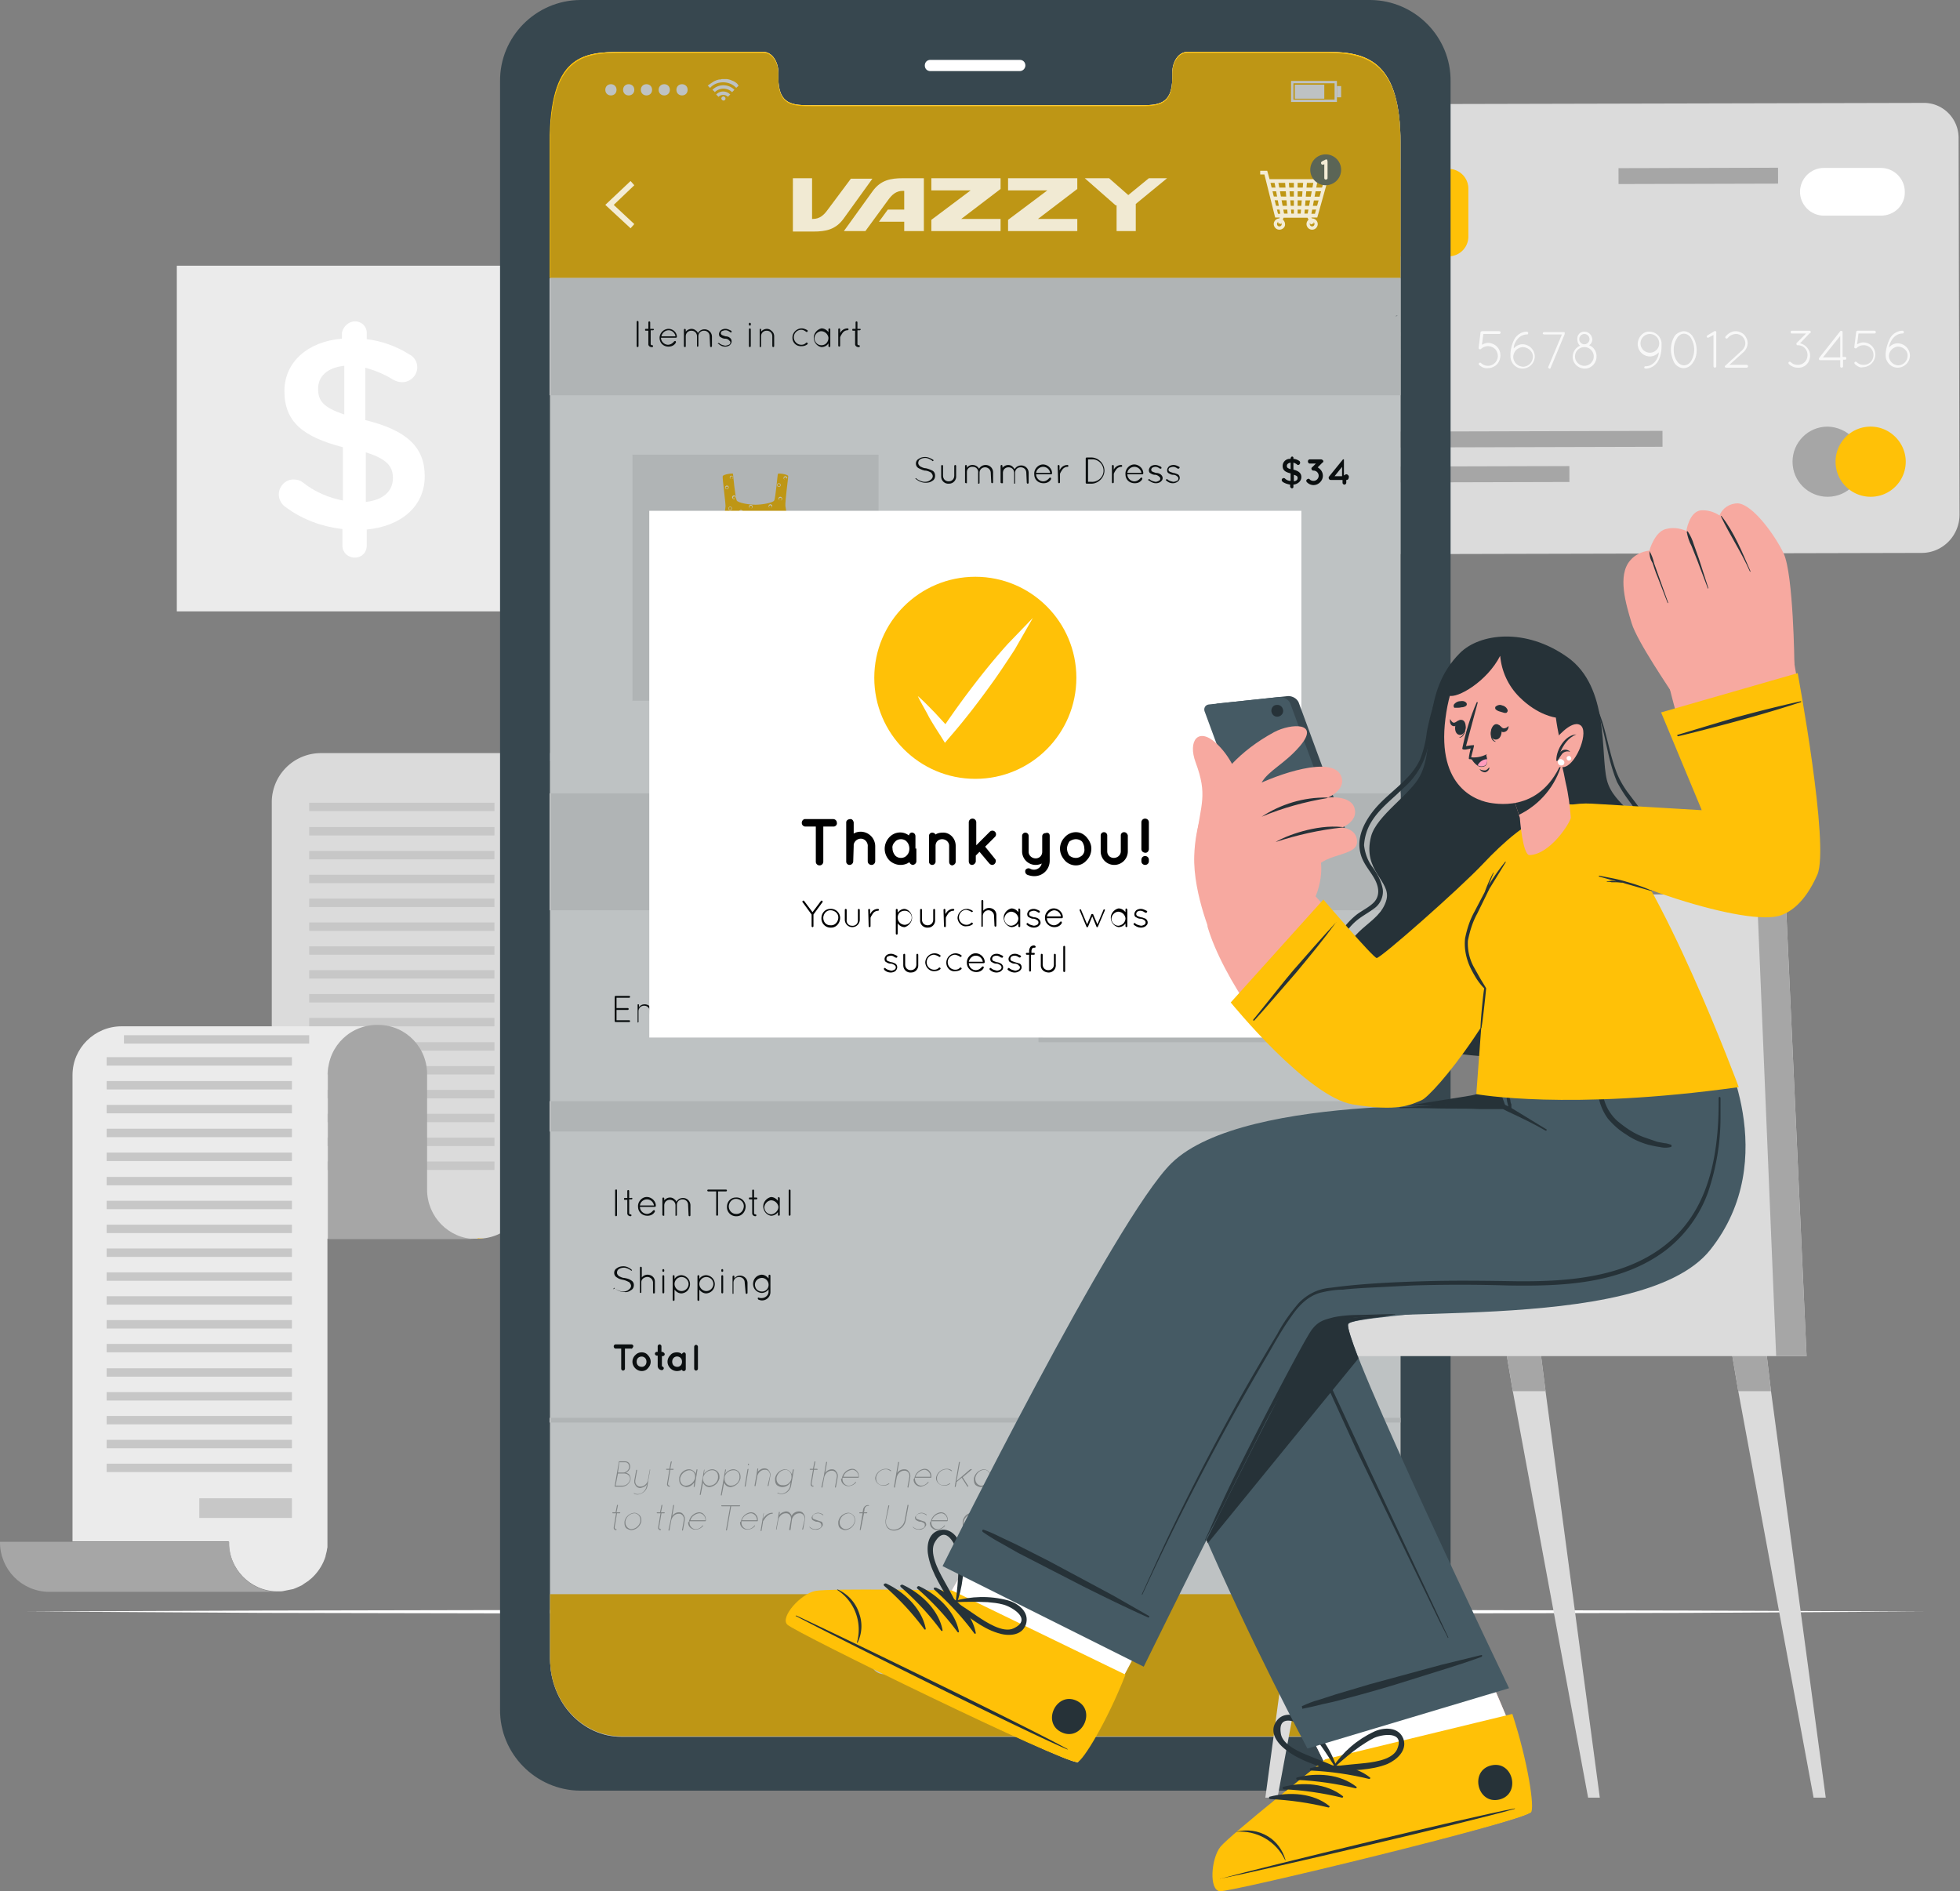 <svg xmlns="http://www.w3.org/2000/svg" xmlns:v="https://vecta.io/nano" viewBox="0 0 419 404.3"><rect x="0" y="0" width="419" height="404.3" fill="#808080" stroke="none"/><style><![CDATA[.R{fill:#263238}.S{fill:#fff}.T{fill:#ffc107}.U{fill:#a6a6a6}.V{fill:#f7a9a0}.W{fill:#dbdbdb}.X{fill:#ebebeb}.Y{fill:#455a64}]]></style><path d="M418.7 29.5l.2 80.5c0 4.5-3.6 8.2-8.1 8.2l-127.7.3c-4.5 0-8.1-3.6-8.2-8.1l-.2-80.5a7.6 7.6 0 0 1 7.6-7.6l128.8-.3c4.2-.1 7.6 3.3 7.6 7.5z" class="W"></path><path d="M398.2 98.7c0 4.1-3.3 7.5-7.5 7.5-4.1 0-7.5-3.3-7.5-7.5 0-4.1 3.3-7.5 7.5-7.5 4.1.1 7.5 3.4 7.5 7.5z" class="U"></path><path d="M407.4 98.7c0 4.1-3.3 7.5-7.5 7.5-4.1 0-7.5-3.3-7.5-7.5 0-4.1 3.3-7.5 7.5-7.5 4.1 0 7.5 3.4 7.5 7.5zM291.1 36.1h18.6a4.23 4.23 0 0 1 4.2 4.2v10.3a4.23 4.23 0 0 1-4.2 4.2h-18.6a4.23 4.23 0 0 1-4.2-4.2V40.3a4.23 4.23 0 0 1 4.2-4.2z" class="T"></path><path d="M402.1 46.1h-12.2c-2.8 0-5.1-2.3-5.1-5.1h0c0-2.8 2.3-5.1 5.1-5.1h12.2c2.8 0 5.1 2.3 5.1 5.1h0c.1 2.8-2.2 5.1-5.1 5.1z" class="S"></path><path d="M286 71.8l-1.1.6s-.1 0-.1.1c-.1 0-.2-.1-.2-.1-.1-.1 0-.3.1-.4l1.5-.9c.1-.1.3 0 .4.1v.2 7.2c0 .1-.1.3-.2.3s-.3-.1-.3-.3l-.1-6.8zm2.5 6.6l3.7-3.3c.4-.4.7-.9.7-1.5 0-1.1-.9-2-2-2-.5 0-1 .2-1.4.5l-.4.4c-.1.1-.3.1-.4 0s-.1-.2 0-.4l.4-.4c.5-.4 1.1-.7 1.7-.7.7 0 1.4.3 1.9.8.4.5.7 1.1.7 1.7 0 .7-.3 1.4-.8 1.9l-3.1 2.8h3.7c.1 0 .3.1.3.3 0 .1-.1.3-.3.3h-4.4c-.1 0-.1 0-.2-.1-.2 0-.2-.2-.1-.3zm11.3-6.9l-2 2.1c.5.1 1 .3 1.4.7 1 1 1 2.7 0 3.8-.5.5-1.2.8-1.9.8s-1.4-.3-1.9-.8c-.1-.1-.1-.3 0-.4s.3-.1.4 0c.4.4.9.6 1.5.6 1.1 0 2.1-.9 2.1-2v-.1c0-.6-.2-1.1-.6-1.5s-.9-.6-1.5-.6c-.1 0-.2 0-.2-.1h0c-.1-.1-.1-.3 0-.4l2-2h-3c-.2 0-.3-.1-.3-.3s.1-.3.3-.3h3.7c.2 0 .3.1.3.3v.1c-.2 0-.2.1-.3.1zm6.6 5.7h-4.3c-.1 0-.1 0-.2-.1s-.1-.2 0-.4l4.5-5.6h0c.1-.1.2-.1.4 0l.1.1h0v5.4h.6c.2 0 .3.1.3.3s-.1.3-.3.3h-.5v1.3c0 .1-.1.3-.3.3-.1 0-.3-.1-.3-.3v-1.3zm0-.5v-4.6l-3.7 4.6h3.7zm9.8 1.3c-.1-.1-.1-.3 0-.4s.3-.1.4 0c.4.4.9.6 1.5.6 1.2 0 2.1-1 2.1-2.1 0-.5-.2-1.1-.6-1.5a2.18 2.18 0 0 0-3 0c-.1.1-.3.1-.4 0l-.1-.1h0 0v-.1-.1l.4-3.2c0-.1 0-.2.1-.2 0 0 .1-.1.2-.1h3.7c.2 0 .3.1.3.3 0 .1-.1.3-.3.3h-3.4l-.3 2.3c.4-.2.9-.4 1.3-.4.7 0 1.4.3 1.9.8 1 1 1 2.7 0 3.8-.5.5-1.2.8-1.9.8-.7.1-1.4-.2-1.9-.7zm7.5-5.4c.5-1 1.6-1.7 2.7-1.7.1 0 .3.1.3.3s-.1.3-.3.3c-1 0-1.8.6-2.3 1.4-.3.5-.5 1-.5 1.6.5-.6 1.2-.9 1.9-.9a2.65 2.65 0 0 1 2.6 2.6 2.65 2.65 0 0 1-2.6 2.6c-1.4 0-2.5-1.1-2.6-2.5v-.5c0-1.1.3-2.2.8-3.2zm-.2 3.6v.1.1c.1 1.2 1.1 2 2.2 2 1.2-.1 2-1.1 2-2.2s-1.1-2-2.2-2c-1.1.1-1.9.9-2 2h0zm7.5 2.2l2.9-6.9h-3.8c-.1 0-.3-.1-.3-.2s.1-.3.2-.3h.1 4.1.2c.1 0 .1.1.1.2v.1.1l-3 7.2c0 .1-.1.2-.2.2h-.1c-.2-.1-.3-.3-.2-.4zm7.7-7.5c.9 0 1.6.7 1.7 1.6 0 .5-.2 1-.7 1.3 1 .4 1.6 1.3 1.6 2.4 0 1.4-1.1 2.6-2.5 2.6s-2.6-1.1-2.6-2.5c0-1 .6-2 1.6-2.4-.4-.3-.6-.8-.6-1.3-.1-1 .6-1.7 1.5-1.7zm0 7.3c1.1 0 2-.9 2-2s-.9-2-2-2-2 .9-2 2 .9 2 2 2h0zm0-4.6a1.11 1.11 0 0 0 1.1-1.1 1.11 1.11 0 0 0-1.1-1.1 1.11 1.11 0 0 0-1.1 1.1 1.11 1.11 0 0 0 1.1 1.1h0zm13.9-2.7c1.3 0 2.4 1 2.6 2.3v.1.7c0 1.1-.2 2.2-.7 3.1-.5 1-1.6 1.7-2.7 1.7h0c-.1 0-.3-.1-.3-.2 0-.2.1-.3.3-.3 1 0 1.8-.6 2.3-1.4.3-.5.5-1 .5-1.6-.5.6-1.2.9-1.9.9a2.65 2.65 0 0 1-2.6-2.6c0-1.4 1.1-2.8 2.5-2.7h0zm2.1 2.5c0-1.1-.9-2-2-2s-2 .9-2 2 .9 2 2 2 2-.9 2-2h0 0zm2.5 1.4c0-1 .2-1.9.7-2.8.4-.7 1.2-1.1 2-1.2.8 0 1.6.5 2 1.2.5.8.8 1.8.8 2.8s-.2 1.9-.8 2.7c-.4.7-1.2 1.2-2 1.2s-1.6-.5-2-1.2c-.4-.8-.7-1.8-.7-2.7zm.6 0c0 .9.2 1.7.7 2.4.3.5.9.9 1.5.9s1.2-.4 1.5-.9c.9-1.5.9-3.4 0-4.9-.4-.8-1.4-1.2-2.2-.8-.3.2-.6.4-.8.8-.5.8-.7 1.6-.7 2.5zm8.5-3.2l-1.1.6h-.1c-.1 0-.2-.1-.2-.1-.1-.1 0-.3.1-.4l1.5-.9c.1-.1.3 0 .4.1v.2 7.2c0 .1-.1.3-.3.3-.1 0-.3-.1-.3-.3v-6.7zm2.5 6.6l3.6-3.3c.4-.4.7-.9.7-1.5 0-1.1-.9-2-2-2-.5 0-1 .2-1.4.5l-.4.4c-.1.1-.3.1-.4 0s-.1-.3 0-.4l.4-.4c.5-.4 1.1-.7 1.7-.7.7 0 1.4.3 1.9.8.4.5.7 1.1.7 1.7 0 .7-.3 1.4-.8 1.9l-3.1 2.8h3.7c.1 0 .3.1.3.3 0 .1-.1.3-.3.3H369c-.1 0-.2 0-.2-.1-.1-.1-.1-.2 0-.3zm18-6.9l-2 2.1c1.4.3 2.4 1.7 2.1 3.1-.2 1.3-1.3 2.2-2.6 2.1-.7 0-1.4-.3-1.9-.8-.1-.1-.1-.3 0-.4s.3-.1.4 0c.4.4.9.6 1.5.6s1.1-.2 1.5-.6.6-.9.6-1.5c0-1.2-.9-2.1-2.1-2.1-.1 0-.2 0-.2-.1h0c-.1-.1-.1-.3 0-.4l2-2h-3c-.2 0-.3-.1-.3-.3s.1-.3.3-.3h3.7c.2 0 .3.1.3.3v.1c-.1.1-.2.1-.3.2zm6.6 5.7h-4.3c-.1 0-.1 0-.2-.1s-.1-.2 0-.4l4.5-5.7h0c.1-.1.2-.1.4 0l.1.1h0v5.4h.5c.2 0 .3.1.3.3s-.1.3-.3.3h-.4v1.4c0 .1-.1.3-.3.3-.1 0-.3-.1-.3-.2V77zm0-.6v-4.6l-3.7 4.6h3.7zm3.1 1.4c-.1-.1-.1-.3 0-.4s.3-.1.4 0c.4.4.9.6 1.5.6 1.2 0 2.1-.9 2.1-2.1s-.9-2.1-2.1-2.1c-.6 0-1.1.2-1.5.6-.1.1-.3.1-.4 0 0 0-.1 0-.1-.1h0 0v-.1h0l.4-3.2c0-.1 0-.2.1-.2s.1-.1.2-.1h3.6c.2 0 .3.1.3.3s-.1.3-.3.3h-3.4l-.3 2.3c.4-.2.9-.4 1.3-.4 1.5 0 2.6 1.2 2.6 2.6 0 .7-.3 1.4-.8 1.9s-1.2.8-1.9.8c-.5.2-1.2-.2-1.7-.7zm7.5-5.4c.5-1 1.6-1.7 2.7-1.7.1 0 .3.1.3.3s-.1.3-.3.3c-1 0-1.8.6-2.3 1.4-.3.5-.5 1-.6 1.6.5-.6 1.2-.9 1.9-.9a2.65 2.65 0 0 1 2.6 2.6 2.65 2.65 0 0 1-2.6 2.6c-1.4 0-2.5-1.1-2.6-2.5v-.5c.1-1.1.4-2.2.9-3.2zm-.2 3.6v.1.1c.1 1.1 1 1.9 2.1 1.9 1.1-.1 1.9-1 1.9-2.1s-1-1.9-2.1-1.9a2.13 2.13 0 0 0-1.9 1.9h0z" fill="#f8f8f8"></path><path d="M286.997 92.29l68.4-.179.009 3.4-68.4.179zm.1 7.474l48.4-.127.009 3.4-48.4.127zm58.9-63.819l34.1-.089.009 3.4-34.1.089z" class="U"></path><path d="M37.8 56.8h73.9v73.9H37.8z" class="X"></path><path d="M75.9 68.7c1.4 0 2.5 1.1 2.5 2.4v.1 1.3c3.2.4 6.3 1.5 9 3.2 1.1.5 1.8 1.6 1.8 2.8 0 1.8-1.5 3.2-3.2 3.2h-.1c-.6 0-1.2-.2-1.8-.5-1.9-1.2-3.9-2-6-2.6v11.2c8.9 2.2 12.7 5.8 12.7 12 0 6.4-5 10.7-12.4 11.4v3.5c0 1.4-1.1 2.5-2.5 2.5h-.1c-1.4 0-2.6-1.1-2.6-2.5v-3.6c-4.3-.5-8.5-2-12-4.6-1-.6-1.6-1.7-1.6-2.8 0-1.7 1.4-3.2 3.1-3.2h.1c.7 0 1.4.2 1.9.6 2.5 2 5.5 3.3 8.6 3.9V95.6c-8.5-2.2-12.5-5.4-12.5-12 0-6.2 5-10.6 12.3-11.2v-1.3c.3-1.3 1.4-2.4 2.8-2.4zm-2.3 19.9V78.2c-3.7.4-5.6 2.3-5.6 4.9s1.1 4 5.6 5.5zm4.6 8.1v10.6c3.7-.4 5.8-2.3 5.8-5.1 0-2.5-1.3-4.1-5.8-5.5h0z" class="S"></path><path d="M58.1 264.8h44.1a10.5 10.5 0 0 0 10.5-10.5v-82.6c0-5.9 4.8-10.7 10.7-10.7h.5-55.3a10.5 10.5 0 0 0-10.5 10.5v93.3z" class="W"></path><g fill="#c7c7c7"><use href="#B"></use><use href="#B" y="5.2"></use><use href="#B" y="10.3"></use><use href="#B" y="15.4"></use><use href="#B" y="20.5"></use><use href="#B" y="25.6"></use><use href="#B" y="30.7"></use><use href="#B" y="35.8"></use><use href="#B" y="40.9"></use><use href="#B" y="46"></use><use href="#B" y="51.2"></use><use href="#B" y="56.3"></use><use href="#B" y="61.4"></use><use href="#B" y="66.5"></use><use href="#B" y="71.6"></use><use href="#B" y="76.7"></use></g><path d="M15.5 229.8v99.7h33.4v.1c0 5.8 4.6 10.5 10.3 10.6h.4c.4 0 .7 0 1.1-.1l2-.4c.5-.2 1-.4 1.4-.6.2-.1.5-.2.7-.4l.3-.2.9-.6.1-.1c.2-.2.4-.3.6-.5l.3-.3c1.2-1.2 2.1-2.7 2.6-4.3v-.1c.1-.3.1-.5.2-.8s.1-.7.2-1v-.5-.2-.6V230c0-5.9 4.8-10.7 10.7-10.6h.5H26c-5.8 0-10.5 4.7-10.5 10.4z" class="X"></path><g fill="#c7c7c7"><use href="#C"></use><path d="M26.5 221.3h39.6v1.8H26.5z"></path><use href="#C" y="5.1"></use><use href="#C" y="10.2"></use><use href="#C" y="15.3"></use><use href="#C" y="20.4"></use><use href="#C" y="25.6"></use><use href="#C" y="30.7"></use><use href="#C" y="35.8"></use><use href="#C" y="40.9"></use><use href="#C" y="46"></use><use href="#C" y="51.1"></use><use href="#C" y="56.2"></use><use href="#C" y="61.3"></use><use href="#C" y="66.5"></use><use href="#C" y="71.6"></use><use href="#C" y="76.7"></use><use href="#C" y="81.8"></use><use href="#C" y="86.9"></use><path d="M42.6 320.3h19.8v4.2H42.6z"></path></g><path d="M101.9 264.8h.3c.4 0 .8 0 1.2-.1-.4 0-.7.1-1.1 0l-.4.1z" class="T"></path><path d="M123.3 161.1c-5.9 0-10.6 4.8-10.6 10.6h0v20H134v-20c0-5.9-4.8-10.6-10.7-10.6zM70.1 230v34.9h21.2 0 10.4c-5.8-.1-10.4-4.8-10.4-10.6V230c.2-5.9-4.4-10.8-10.3-10.9-5.9-.2-10.8 4.4-10.9 10.3v.6zM0 329.6v.1c0 5.8 4.6 10.5 10.4 10.6h48.9c-5.8-.1-10.4-4.8-10.3-10.6v-.1H0z" class="U"></path><path d="M5.5 344.5l50.7-.2 50.8-.1 101.5-.2 101.5.2 50.8.1 50.7.2-50.7.3-50.8.1-101.5.1-101.5-.1-50.8-.1z" class="S"></path><path d="M293 0H124c-9.5.1-17.2 7.9-17.1 17.4v348c-.1 9.5 7.6 17.3 17.1 17.4h169c9.5-.1 17.2-7.9 17.1-17.4v-348C310.2 7.9 302.5.1 293 0zm6.4 354.7c0 9.2-6.9 16.6-15.3 16.6H132.9c-8.5 0-15.3-7.4-15.3-16.6V30.6c0-18.7 6.9-19.5 15.3-19.5h30.3c1.8 0 3.2 2 3.2 4.5v1.1c0 5.8 3.2 5.8 7.1 5.8h70c3.9 0 7.1 0 7.1-5.8v-1.1c0-2.5 1.4-4.5 3.2-4.5h30.3c8.5 0 15.3 2.5 15.3 19.6v324z" fill="#37474f"></path><path d="M299.4 30.6v324.1c0 9.2-6.9 16.6-15.3 16.6H132.9c-8.5 0-15.3-7.4-15.3-16.6V30.6c0-18.7 6.9-19.5 15.3-19.5h30.3c1.8 0 3.2 2 3.2 4.5v1.1c0 5.8 3.2 5.8 7.1 5.8h70c3.9 0 7.1 0 7.1-5.8v-1.1c0-2.5 1.4-4.5 3.2-4.5h30.3c8.5 0 15.3 2.4 15.3 19.5z" class="S"></path><path d="M299.4 30.6v28.8H117.5V30.6c0-18.7 6.9-19.5 15.4-19.5h30.3c1.8 0 3.2 2 3.2 4.5v1.1c0 5.8 3.2 5.8 7.1 5.8h70c3.9 0 7.1 0 7.1-5.8v-1.1c0-2.5 1.4-4.5 3.2-4.5h30.3c8.5 0 15.3 2.4 15.3 19.5z" class="T"></path><g class="S"><path d="M157.9 18.3l-.3.3c-.1 0-.1.1-.2.2-.7-.8-1.8-1.2-2.8-1.2-1.1 0-2.1.4-2.8 1.2l-.2-.2-.3-.3h0 0l.4-.3.9-.6c.4-.2.7-.3 1.1-.4.2 0 .4 0 .6-.1h.5.4c.3 0 .7.1 1 .2.2.1.5.2.7.3a3.04 3.04 0 0 1 .7.5l.3.4h0zm-5.1 1.4c-.1-.2-.3-.3-.5-.5a3.32 3.32 0 0 1 4.7 0l-.5.5a2.66 2.66 0 0 0-3.7 0z"></path><path d="M156.1 20.2l-.5.5c-.3-.3-.6-.4-1-.4s-.7.1-1 .4l-.5-.5a2.08 2.08 0 0 1 3 0c-.1-.1 0-.1 0 0z"></path><path d="M155.1 21.1c0 .2-.2.4-.4.4h0c-.2 0-.4-.1-.5-.4 0-.2.1-.4.4-.5h.1c.2.1.4.2.4.5z"></path><use href="#D"></use><use href="#D" x="3.8"></use><use href="#D" x="7.6"></use><use href="#D" x="11.4"></use><use href="#D" x="15.2"></use><path d="M285.8 21.8H276v-4.5h9.8v4.5zm-9.3-.5h8.8v-3.5h-8.8v3.5zm.3-3.2h6.3v3h-6.3z"></path><path d="M285.8 18.4h.9v2.4h-.9zM218 15.2h-19.1c-.7 0-1.2-.5-1.2-1.2h0c0-.7.5-1.2 1.2-1.2H218c.7 0 1.2.5 1.2 1.2h0c0 .6-.5 1.2-1.2 1.2z"></path></g><path d="M117.5 59.5h181.9v25H117.5zm0 110.1h181.9v25H117.5zm0 65.8h181.9v6.5H117.5zm17.7-138.2h52.6v52.6h-52.6z" class="X"></path><path d="M174.2 141.5c0 .2-2 2.5-3.9 2.5-3.8 0-5.6 1.7-8.8 1.7s-5.1-1.7-8.9-1.7c-1.9 0-3.8-2.2-3.9-2.5s5.6-23.8 5.6-23.8c-.3-.3-.5-.7-.5-1.1-.1-.7 1.3-7.5 1.3-8.4s-.7-6-.6-6.4 2.2-.7 2.2-.5.5 5.2.8 5.7 2.6.9 4 .9 3.7-.4 4-.9.7-5.5.8-5.7 2.2.1 2.2.5-.7 5.5-.6 6.4 1.4 7.6 1.3 8.4c0 .4-.2.8-.5 1.1 0 .1 5.6 23.6 5.5 23.8z" class="T"></path><g class="S"><path d="M157.3 111.9c-.2 0-.4-.2-.4-.4s.2-.4.4-.4.4.2.4.4-.2.4-.4.4zm0-.7c-.1 0-.3.1-.3.3 0 .1.1.3.3.3.1 0 .3-.1.3-.3s-.2-.3-.3-.3h0z"></path><use href="#E"></use><use href="#E" x="-2.6" y="-0.5"></use><use href="#F"></use><path d="M154.1 120.7c-.2 0-.4-.2-.4-.4s.2-.4.4-.4.4.2.4.4-.2.4-.4.4zm0-.6c-.1 0-.3.1-.3.3s.1.3.3.3c.1 0 .3-.1.3-.3s-.2-.3-.3-.3h0z"></path><use href="#G"></use><use href="#H"></use><path d="M161.3 122.7c-.2 0-.3-.2-.3-.4s.1-.3.3-.3.4.1.4.3-.1.4-.3.4h-.1zm0-.7c-.1 0-.3.1-.3.2s.1.3.2.3h.1c.1 0 .3-.1.3-.2s-.1-.3-.2-.3h-.1zm5.2 2.1c-.2 0-.3-.2-.3-.4s.1-.3.3-.3.4.1.4.3-.1.4-.3.4h-.1zm0-.7c-.1 0-.3.1-.3.3 0 .1.1.3.3.3.1 0 .3-.1.3-.3l-.3-.3h0z"></path><use href="#H" x="1.1" y="5.8"></use><path d="M156.1 127.5c-.2 0-.4-.2-.3-.4 0-.2.2-.4.4-.3.2 0 .3.2.3.3 0 .2-.1.4-.4.4zm0-.7c-.1 0-.3.1-.3.3 0 .1.1.3.3.3.1 0 .3-.1.3-.3 0-.1-.2-.3-.3-.3h0z"></path><use href="#I"></use><use href="#J"></use><path d="M156.9 106.7c-.2 0-.4-.2-.4-.4s.2-.4.4-.4.4.2.4.4c-.1.2-.2.4-.4.4zm0-.6c-.1 0-.2.2-.2.3s.1.2.2.2.3-.1.3-.2-.1-.3-.2-.3h-.1z"></path><use href="#K"></use><use href="#I" x="9.5" y="-17.4"></use><use href="#L"></use><use href="#F" x="6.1" y="-1.7"></use><use href="#H" x="7.6" y="2.5"></use><path d="M169.5 123.9c-.2 0-.4-.2-.4-.4s.2-.4.4-.4.4.2.4.4c0 .3-.2.4-.4.4h0zm0-.6c-.1 0-.3.1-.3.2s.1.3.2.3h.1c.1 0 .2-.2.2-.3s-.1-.2-.2-.2z"></path><use href="#M"></use><path d="M161 119.8c-.2 0-.4-.2-.4-.4s.2-.4.4-.4.4.2.4.4c-.1.2-.2.4-.4.4h0zm0-.7c-.1 0-.3.1-.3.2s.1.3.2.3h.1c.1 0 .2-.2.2-.3s-.1-.2-.2-.2z"></path><use href="#L" x="-3" y="8.7"></use><use href="#I" x="3.2" y="-5.4"></use><path d="M153 127.8c-.2 0-.4-.2-.4-.4s.2-.4.4-.4.4.2.4.4c-.1.2-.3.4-.4.4h0zm0-.7c-.1 0-.3.1-.3.2s.1.3.2.3h.1c.1 0 .2-.2.2-.3l-.2-.2z"></path><use href="#N"></use><use href="#O"></use><path d="M158.1 128.8c-.2 0-.3-.2-.3-.4s.1-.3.3-.3.4.1.4.3-.1.4-.3.4h-.1zm0-.7c-.1 0-.3.1-.3.3 0 .1.1.3.3.3.1 0 .3-.1.3-.3s-.2-.3-.3-.3h0z"></path><use href="#P"></use><path d="M151.6 131.8c-.2 0-.4-.2-.4-.4s.2-.4.4-.4.4.2.4.4c-.1.2-.2.4-.4.4h0zm0-.6c-.1 0-.3.1-.3.2s.1.3.2.3h.1c.1 0 .2-.2.2-.3s-.1-.2-.2-.2z"></path><use href="#Q"></use><use href="#I" x="-1.7" y="4.2"></use><use href="#I" x="1.6" y="4.2"></use><use href="#R"></use><path d="M153.1 124.9c-.2 0-.3-.2-.3-.4s.1-.3.3-.3.4.1.4.3-.1.4-.3.4h-.1zm0-.7c-.1 0-.3.1-.3.3 0 .1.1.3.3.3.1 0 .3-.1.3-.3s-.1-.3-.3-.3zm2.8-2.1c-.2 0-.4-.1-.4-.3s.1-.4.3-.4h.1c.2 0 .3.2.3.4 0 .1-.1.3-.3.3zm0-.7c-.1 0-.3.1-.3.3s.1.3.3.3.3-.1.3-.3c0-.1-.1-.2-.3-.3h0z"></path><use href="#S"></use><use href="#R" x="4.8" y="-23.8"></use><use href="#T"></use><use href="#U"></use><use href="#E" x="8.2" y="-0.4"></use><use href="#T" y="11.1"></use><use href="#I" x="5.1" y="-4.5"></use><use href="#I" x="6.9" y="-3.1"></use><use href="#J" x="8.6" y="-4.5"></use><use href="#E" x="13.5" y="11.9"></use><path d="M169.4 133.7c-.2 0-.4-.2-.4-.4s.2-.4.4-.4.4.2.4.4a.78.78 0 0 1-.4.4zm0-.7c-.1 0-.3.1-.3.3 0 .1.1.3.3.3.1 0 .3-.1.3-.3-.1-.2-.2-.3-.3-.3h0z"></path><use href="#V"></use><use href="#W"></use><path d="M170.5 139.2c-.2 0-.4-.2-.4-.3 0-.2.1-.4.3-.4s.4.1.4.3v.1c.1.1-.1.3-.3.3h0zm0-.6c-.1 0-.3.1-.3.3s.1.3.3.3c.1 0 .3-.1.3-.3s-.2-.3-.3-.3h0z"></path><use href="#X"></use><path d="M164.4 138.6c-.2 0-.4-.2-.4-.4s.2-.4.4-.4.4.2.4.4c-.1.2-.2.4-.4.4zm0-.7c-.1 0-.3.1-.3.3 0 .1.1.3.2.3s.3-.1.3-.2v-.1c0-.1-.1-.3-.2-.3zm-4 3.5c-.2 0-.3-.2-.3-.4s.1-.3.3-.3.4.1.4.3-.1.4-.3.4h-.1zm0-.7c-.1 0-.3.1-.3.3 0 .1.1.3.3.3.1 0 .3-.1.3-.3 0-.1-.1-.3-.3-.3z"></path><use href="#O" x="8.1" y="19.3"></use><path d="M162.5 145.6c-.2 0-.4-.1-.4-.3s.1-.4.3-.4h.1c.2 0 .3.2.3.4s-.1.3-.3.3zm0-.6c-.1 0-.3.1-.3.3s.1.3.3.3.3-.1.3-.3-.1-.3-.3-.3z"></path><use href="#Q" x="6" y="6.9"></use><use href="#Y"></use><use href="#F" x="6.3" y="10"></use><use href="#O" x="9.2" y="9.6"></use><use href="#T" y="14.1"></use><use href="#Z"></use><path d="M161.5 128.9c-.2 0-.3-.2-.3-.4s.1-.3.3-.3.4.1.4.3-.1.4-.3.4h-.1zm0-.7c-.1 0-.3.1-.3.3 0 .1.1.3.3.3.1 0 .3-.1.3-.3 0-.1-.2-.3-.3-.3z"></path><use href="#G" x="-1.3" y="15.9"></use><path d="M158.2 134.6c-.2 0-.4-.2-.4-.4s.2-.4.4-.4.4.2.4.4-.1.4-.4.4zm0-.6c-.1 0-.3.1-.3.3 0 .1.1.3.3.3.1 0 .3-.1.3-.3s-.1-.3-.3-.3zm-3.9 3.3c-.2 0-.4-.2-.4-.4s.2-.4.4-.4.4.2.4.4c-.1.3-.2.4-.4.4h0zm0-.6c-.1 0-.3.1-.3.2s.1.3.2.3h.1c.1 0 .2-.2.2-.3s-.1-.2-.2-.2z"></path><use href="#a"></use><path d="M162.1 137.4c-.2 0-.4-.2-.4-.4s.2-.4.4-.4.4.2.4.4c-.1.3-.2.4-.4.4zm0-.6c-.1 0-.3.1-.3.3 0 .1.1.3.3.3.1 0 .3-.1.3-.3s-.2-.3-.3-.3h0z"></path><use href="#b"></use><use href="#c"></use><path d="M160.4 144.3c-.2 0-.4-.2-.4-.4s.2-.4.4-.4.4.2.4.4c0 .3-.2.4-.4.4h0zm0-.6c-.1 0-.3.1-.3.3 0 .1.1.3.3.3.1 0 .3-.1.3-.3s-.1-.3-.3-.3z"></path><use href="#H" x="-6" y="14.6"></use><use href="#H" x="-6.2" y="17.2"></use><path d="M161.7 131.7c-.2 0-.4-.2-.4-.4s.2-.4.4-.4.4.2.4.4-.2.4-.4.4zm0-.6c-.1 0-.3.1-.3.3 0 .1.1.3.3.3.1 0 .3-.1.3-.3s-.1-.3-.3-.3h0z"></path><use href="#d"></use><path d="M158.2 137.4c-.2 0-.4-.2-.4-.4s.2-.4.4-.4.4.2.4.4c0 .3-.2.4-.4.4h0zm0-.6c-.1 0-.3.1-.3.2s.1.3.2.3h.1c.1 0 .3-.1.3-.2s-.1-.3-.2-.3c0 0-.1 0-.1 0z"></path><use href="#b" x="-3.6"></use><use href="#M" x="-4.3" y="26.8"></use><use href="#E" x="-0.7" y="23.8"></use><use href="#W" x="-16.1" y="4.2"></use><use href="#E" x="-7" y="21.3"></use><path d="M164.1 136.1c-.2 0-.4-.1-.4-.3s.1-.4.3-.4h.1c.2 0 .3.2.3.4-.1.1-.2.3-.3.3zm0-.7c-.1 0-.3.1-.3.3s.1.3.3.3.3-.1.3-.3c-.1-.1-.2-.3-.3-.3h0z"></path><use href="#X" x="-5.3" y="2.6"></use><use href="#e"></use><use href="#Y" x="3.9" y="15.2"></use><use href="#f"></use><use href="#Z" x="4.9" y="-21.7"></use><use href="#R" x="9.6" y="-28.7"></use><use href="#P" x="10.2" y="-14.9"></use><use href="#N" x="6.7" y="-8.9"></use><use href="#c" x="8.5" y="-27.5"></use><use href="#W" x="-5.6" y="-21.7"></use><path d="M159.3 121.5c-.2 0-.4-.1-.4-.3s.1-.4.3-.4h.1c.2 0 .3.2.3.4s-.2.3-.3.3zm0-.6c-.1 0-.3.1-.3.3 0 .1.1.3.3.3.1 0 .3-.1.3-.3-.1-.2-.2-.3-.3-.3z"></path><use href="#g"></use><use href="#g" x="-9.2" y="-7.4"></use><use href="#R" x="4.8" y="-21.6"></use><use href="#H" x="8" y="-11.7"></use><path d="M164.7 111.9c-.2 0-.4-.2-.4-.4s.2-.4.4-.4.4.2.4.4c-.1.2-.2.4-.4.4zm0-.7c-.1 0-.3.1-.3.3 0 .1.1.3.3.3.1 0 .3-.1.3-.3s-.2-.3-.3-.3h0zm-9.3-6.6c-.2 0-.4-.2-.4-.4s.2-.4.4-.4.4.2.4.4c-.1.3-.2.4-.4.4h0zm0-.6c-.1 0-.3.1-.3.2s.1.3.2.3h.1c.1 0 .3-.1.3-.2s-.1-.3-.2-.3h-.1zm5.3 7.4c-.2 0-.4-.2-.4-.4s.2-.4.4-.4.4.2.4.4c-.1.2-.3.4-.4.4h0zm0-.7c-.1 0-.3.1-.3.2s.1.3.2.3h.1c.1 0 .3-.1.3-.2s-.1-.3-.2-.3h-.1zm2 5c-.2 0-.4-.2-.4-.4s.2-.4.4-.4.4.2.4.4c-.1.3-.2.4-.4.4zm0-.6c-.1 0-.3.1-.3.3 0 .1.1.3.3.3.1 0 .3-.1.3-.3-.1-.2-.2-.3-.3-.3h0zm2.1 4.8c-.2 0-.3-.2-.3-.4s.1-.3.3-.3.4.1.4.3-.1.4-.3.4c-.1.1-.1.1-.1 0zm0-.6c-.1 0-.3.1-.3.3 0 .1.1.3.3.3.1 0 .3-.1.3-.3s-.2-.3-.3-.3h0z"></path><use href="#N" x="13.8" y="-3.8"></use><path d="M170.2 127c-.2 0-.4-.2-.4-.4s.2-.4.4-.4h0c.2 0 .4.2.4.4s-.2.4-.4.4zm0-.7c-.1 0-.3.1-.3.3 0 .1.1.3.3.3.1 0 .3-.1.3-.3 0-.1-.2-.3-.3-.3zm-5.5-3.4c-.2 0-.4-.2-.4-.4s.2-.4.4-.4.4.2.4.4c-.1.2-.2.4-.4.4zm0-.7c-.1 0-.3.1-.3.3 0 .1.1.3.3.3.1 0 .3-.1.3-.3-.1-.2-.2-.3-.3-.3z"></path><use href="#e" x="2.1" y="-14.3"></use><use href="#W" x="-4.5" y="-14.7"></use><use href="#W" x="-7.6" y="-11.7"></use><use href="#I" x="6.9"></use><use href="#a" x="-3.9" y="-2.8"></use><path d="M156.2 136.1c-.2 0-.4-.2-.4-.4s.2-.4.4-.4.4.2.4.4-.2.4-.4.4zm0-.7c-.1 0-.3.1-.3.3 0 .1.1.3.2.3s.3-.1.3-.2v-.1c.1-.1 0-.2-.2-.3h0z"></path><use href="#F" x="-1.1" y="18.3"></use><path d="M151 140.2c-.2 0-.4-.2-.4-.4s.2-.4.4-.4.4.2.4.4-.2.3-.4.4zm0-.7c-.1 0-.3.1-.3.3 0 .1.1.3.3.3.1 0 .3-.1.3-.3s-.1-.3-.3-.3h0zm.2 3.5c-.2 0-.4-.2-.4-.4s.2-.4.4-.4.4.2.4.4-.1.4-.4.4zm0-.7c-.1 0-.3.1-.3.3 0 .1.1.3.3.3.1 0 .3-.1.3-.3s-.1-.3-.3-.3zm1.3-3.7c-.2 0-.4-.2-.4-.4s.2-.4.4-.4.4.2.4.4-.2.4-.4.4zm0-.7c-.1 0-.3.1-.3.3 0 .1.1.3.2.3s.3-.1.3-.2v-.1c.1-.1-.1-.3-.2-.3z"></path><use href="#I" x="-3.2" y="11.4"></use><use href="#Y" x="-10.3" y="14"></use><use href="#P" x="12.5" y="0.7"></use><use href="#U" x="4.5" y="21.3"></use><use href="#J" x="9.3" y="1"></use><use href="#g" x="-2.9" y="11.2"></use><use href="#Y" x="-1.1" y="7.3"></use><use href="#V" x="-1.4" y="-7.8"></use><path d="M169 131.1c-.2 0-.3-.2-.3-.4s.1-.3.3-.3.4.1.4.3-.1.4-.3.4h-.1zm0-.7c-.1 0-.3.1-.3.3 0 .1.1.3.3.3.1 0 .3-.1.3-.3 0-.1-.1-.3-.3-.3h0zm-3.4 3.9c-.2 0-.4-.2-.4-.4s.2-.4.4-.4.4.2.4.4-.2.4-.4.4zm0-.6c-.1 0-.2.2-.2.3s.1.2.2.2.3-.1.3-.2-.1-.3-.2-.3h-.1z"></path><use href="#d" x="8.1" y="4.8"></use><path d="M164.8 141.5c-.2 0-.3-.2-.3-.4s.1-.3.3-.3.4.1.4.3-.1.4-.3.4h-.1zm0-.6c-.1 0-.3.1-.3.3 0 .1.1.3.3.3.1 0 .3-.1.3-.3-.1-.2-.2-.3-.3-.3z"></path><use href="#J" x="11.3" y="12"></use><use href="#K" x="6.3" y="34.4"></use><use href="#S" x="12.6" y="16.5"></use><use href="#K" x="13.7" y="27.5"></use><use href="#Y" x="5.8" y="13.6"></use><use href="#E" x="14.3" y="24.7"></use><use href="#F" x="11.3" y="-3.8"></use><use href="#E" x="7.8" y="-8.8"></use><path d="M167.2 113.2c-.2 0-.4-.1-.4-.3s.1-.4.3-.4h.1c.2 0 .3.2.3.4 0 .1-.1.2-.3.3zm0-.7c-.1 0-.3.1-.3.3 0 .1.1.3.3.3.1 0 .3-.1.3-.3s-.1-.3-.3-.3z"></path><use href="#Y" x="4.7" y="-24.7"></use><path d="M156.1 109.1c-.2 0-.4-.2-.4-.4s.2-.4.4-.4.4.2.4.4-.2.4-.4.4zm0-.7c-.1 0-.3.1-.3.3 0 .1.1.3.3.3.1 0 .3-.1.3-.3 0-.1-.1-.3-.3-.3h0z"></path><use href="#T" x="-7.8" y="1.1"></use><use href="#f" x="-10.4" y="-37.3"></use><path d="M163.1 118.1a32.53 32.53 0 0 0-4.4.3c-1.4.2-2.7 0-4-.5h0c.6.3 1.3.5 1.9.6.7.1 1.3.1 2 .1l4.5-.5z"></path><path d="M168.2 117.8a9.08 9.08 0 0 1-4 .6l-2.2.1-2.1.3s0 .1 0 0c.8-.1 1.5-.2 2.3-.1.7 0 1.4.1 2.2 0 1.3-.1 2.7-.4 3.8-.9 0-.1.1 0 0 0zm-12.1 13.9l-1 4.8-.8 4.9-.4 2.8h0l1.8-9.7.4-2.8zm.4 4.4c0 .7-.1 1.4-.2 2.1l-.2 2.1c-.1.7-.1 1.4-.1 2.1v2.1h.1c0-.7.1-1.4.2-2.1l.2-2.1c.1-.7.1-1.4.1-2.1s-.2-1.4-.1-2.1zm12.1 6c-.1-.6-.2-1.3-.4-1.9l-.9-3.8-.5-2.1s-.1 0 0 0l1.4 7.6.3 1.1.3 1.1h.1l-.3-2z"></path></g><path d="M136.1 68.8c0-.1.1-.2.2-.2s.2.1.2.2V74c0 .1-.1.2-.2.2s-.2-.1-.2-.2v-5.2zm3.7 1.6c0 .1-.1.2-.2.2h-.5v2.9c0 .2.1.3.3.3.1 0 .2 0 .2.2 0 .1 0 .2-.2.2h-.1c-.4 0-.7-.3-.7-.6v-2.9h-.5c-.2 0-.2-.1-.2-.2s0-.2.2-.2h.5v-1.4c0-.1.1-.2.2-.2s.2.1.2.2v1.4h.5c.2 0 .2 0 .3.1zm1.2 1.8a1.97 1.97 0 0 1 1.9-1.9c1 0 1.8.8 1.8 1.7h0 0c0 .1-.1.2-.2.2h-3.2a1.54 1.54 0 0 0 1.5 1.5c.5 0 1-.3 1.3-.7.1-.1.2-.1.3-.1.1.1.1.2.1.3-.3.6-.9.9-1.6.9-1.1 0-1.9-.8-1.9-1.9zm.4-.3h3c-.1-.7-.7-1.3-1.5-1.3a1.6 1.6 0 0 0-1.5 1.3h0zm10.3 0c0-.7-.5-1.2-1.2-1.2s-1.2.5-1.2 1.2V74h0 0l-.1.1h-.1-.1 0 0 0 0 0 0v-2.2c0-.7-.5-1.2-1.2-1.2s-1.2.5-1.2 1.2V74c0 .1 0 .1-.1.2h0-.1c-.1 0-.1-.1-.2-.1v-3.6c0-.1.1-.2.2-.2s.2.1.2.2v.4c.6-.7 1.6-.8 2.2-.2.2.1.3.3.4.5.3-.5.8-.8 1.4-.8a1.58 1.58 0 0 1 1.6 1.6v2c0 .1-.1.2-.2.2s-.2-.1-.2-.2l-.1-2.1zm1.8 1.5c.1-.1.2-.1.3 0 .3.3.8.4 1.2.5.3 0 .5-.1.8-.2s.4-.5.3-.7l-.3-.3c-.2-.2-.5-.3-.8-.3h0c-.3 0-.6-.1-.9-.3-.3-.1-.4-.4-.4-.7s.2-.6.4-.8a1.69 1.69 0 0 1 1-.3c.4 0 .8.2 1.2.4.1.1.1.2.1.3-.1.1-.2.1-.3 0-.3-.2-.6-.4-1-.4-.3 0-.5.1-.8.2a.76.76 0 0 0-.2.4c0 .2.1.3.2.4.2.1.5.2.8.3h0c.3 0 .7.1.9.3.3.2.4.5.4.8s-.2.6-.4.8a1.69 1.69 0 0 1-1 .3c-.5 0-1-.2-1.4-.6-.2 0-.2-.1-.1-.1zm6.6-4.2c0-.1.1-.2.2-.2s.2.1.2.2v.2c0 .1 0 .2-.2.2-.1 0-.2 0-.2-.2v-.1-.1zm0 1.2c0-.1.1-.2.2-.2h0c.1 0 .2.1.2.2V74c0 .1-.1.2-.2.2s-.2-.1-.2-.2v-3.6zm5 1.5c0-.7-.5-1.2-1.2-1.2h0c-.7 0-1.2.5-1.2 1.2V74v.1l-.1.1h-.1c-.1 0-.1-.1-.1-.1h0 0v-3.6c0-.1 0-.2.1-.2s.2 0 .2.1v.1.4c.6-.7 1.6-.8 2.2-.2.4.3.6.7.6 1.2V74c0 .1-.1.2-.2.2h0c-.1 0-.2-.1-.2-.2v-2.1zm4.3.3c0-1.1.9-2 2-2 .4 0 .9.2 1.2.4.1.1.1.2 0 .3s-.2.1-.3 0c-.3-.2-.6-.4-1-.4a1.6 1.6 0 1 0 0 3.2h0c.4 0 .7-.1 1-.4.1-.1.2-.1.3 0s.1.2 0 .3a1.92 1.92 0 0 1-1.2.4c-1.1.1-2-.7-2-1.8zm8.1-1.8V74c0 .1-.1.2-.2.2s-.2-.1-.2-.2v-.6c-.3.5-.9.8-1.5.8-1.1-.2-1.8-1.3-1.6-2.4a2.17 2.17 0 0 1 1.6-1.6c.6 0 1.1.3 1.5.8v-.6c0-.1.1-.2.2-.2h0c.1 0 .2.1.2.2zm-.4 1.8c-.1-.8-.8-1.4-1.6-1.4-.8.1-1.4.8-1.4 1.6.1.8.7 1.4 1.5 1.4.9 0 1.5-.7 1.5-1.6zm2.1-1.8c0-.1.1-.2.2-.2s.2.1.2.2h0v.9-.1a1.78 1.78 0 0 1 1.6-1c.1 0 .2.1.2.2h0c0 .1-.1.2-.2.2-.5 0-.9.3-1.1.6s-.4.6-.5.9v.1 1.7c0 .1-.1.2-.2.2h0c-.1 0-.2-.1-.2-.2v-3.5zm4.8 0c0 .1-.1.2-.2.2h-.5v2.9c0 .2.1.3.3.3.1 0 .2 0 .2.2 0 .1 0 .2-.2.2h-.1c-.4 0-.7-.3-.7-.6v-2.9h-.4c-.2 0-.2-.1-.2-.2s0-.2.2-.2h.5v-1.4c0-.1.1-.2.2-.2s.2.1.2.2v1.4h.5c.2 0 .2.1.2.1zm-52.6 142.7c0-.1.1-.2.2-.2h2.9c.1 0 .2.1.2.2s-.1.2-.2.2h-2.7v2.2h2.4c.1 0 .2.1.2.2s-.1.2-.2.2h0-2.4v2.2h2.7c.1 0 .2.1.2.2s-.1.2-.2.2h0-2.9c-.1 0-.2-.1-.2-.2v-5.2zm7.5 3.1c0-.7-.5-1.2-1.2-1.2s-1.2.5-1.2 1.2v2.2.1l-.1.1h0c-.1 0-.1-.1-.1-.1h0 0v-3.6c0-.1 0-.2.1-.2s.2 0 .2.1v.1.4c.3-.4.7-.6 1.2-.6a1.58 1.58 0 0 1 1.6 1.6v2.1c0 .1-.1.2-.2.2h0c-.1 0-.2-.1-.2-.2l-.1-2.2zm3.5-1.4c0 .1-.1.2-.2.2h-.5v2.9c0 .2.1.3.3.3.1 0 .2.1.2.2s-.1.2-.2.2c-.4 0-.7-.3-.7-.6v-3h-.5c-.2 0-.2-.1-.2-.2s0-.2.2-.2h.5v-1.5c0-.1.1-.2.2-.2s.2.1.2.2v1.5h.5c.1 0 .2.1.2.2zm1.2 1.8c-.1-1 .7-2 1.7-2.1s2 .7 2.1 1.7v.2h0 0c0 .1-.1.2-.2.2H144a1.54 1.54 0 0 0 1.5 1.5c.5 0 1-.3 1.3-.7 0-.1.2-.1.2-.1.1.1.1.2.1.3-.3.6-.9.9-1.6.9-1.1 0-1.9-.9-1.9-1.9zm.4-.3h3a1.54 1.54 0 0 0-1.5-1.5 1.47 1.47 0 0 0-1.5 1.5z"></path><use href="#h"></use><path d="M154.5 216.6v-1.8c0-.1 0-.2.2-.2s.2 0 .2.2v.1.6c.4-.5.9-.8 1.5-.8 1.1.2 1.8 1.3 1.5 2.4-.2.7-.8 1.3-1.5 1.5-.6 0-1.1-.3-1.5-.8v2.2c0 .1-.1.2-.2.2s-.2-.1-.2-.2v-3.4zm.4-.1a1.54 1.54 0 0 0 1.5 1.5 1.54 1.54 0 0 0 1.5-1.5 1.47 1.47 0 0 0-1.5-1.5c-.9 0-1.5.6-1.5 1.5h0 0z"></path><use href="#h" x="11.2"></use><path d="M164.8 214.6c1.1-.1 2.1.7 2.1 1.8.1 1.1-.7 2.1-1.8 2.1s-2.1-.7-2.1-1.8v-.1c-.1-1.1.7-2 1.8-2-.1 0-.1 0 0 0zm0 3.5c.9.1 1.6-.6 1.7-1.5s-.6-1.6-1.5-1.7-1.6.6-1.7 1.5v.1c0 .9.6 1.6 1.5 1.6h0zm8.9-1.9c0-.7-.5-1.2-1.2-1.2s-1.2.5-1.2 1.2v2.2h0s0 .1-.1.1h-.1 0-.1 0 0 0 0v-.1h0v-2.1c.1-.7-.4-1.3-1.1-1.3-.7-.1-1.3.4-1.3 1.1v.2 2.1c0 .1 0 .1-.1.1h0-.1c-.1 0-.1-.1-.2-.1v-3.6c0-.1.1-.2.2-.2s.2.1.2.2v.4c.3-.4.7-.6 1.2-.6.6 0 1.1.3 1.4.8.3-.5.8-.8 1.4-.8a1.58 1.58 0 0 1 1.6 1.6v2.1c0 .1-.1.2-.2.2s-.2-.1-.2-.2l-.1-2.1zm3.7-1.6a1.95 1.95 0 0 1 2.1 1.9c0 1.1-.8 2.1-1.9 2.1a1.95 1.95 0 0 1-2.1-1.9v-.1c0-1.1.8-2 1.9-2-.1 0 0 0 0 0zm0 3.5c.9.1 1.6-.6 1.7-1.5s-.6-1.6-1.5-1.7-1.6.6-1.7 1.5v.1c0 .9.6 1.6 1.5 1.6h0zm5.4-1.6c0-1.1.9-2 2-2 .4 0 .9.2 1.2.4.1.1.1.2 0 .2-.1.1-.2.1-.3 0-.3-.2-.6-.3-1-.4a1.6 1.6 0 1 0 0 3.2c.4 0 .7-.1 1-.4.1-.1.2-.1.3 0s.1.2 0 .3a1.92 1.92 0 0 1-1.2.4c-1 .3-1.9-.6-2-1.7zm6.4-1.9a1.95 1.95 0 0 1 2.1 1.9c0 1.1-.8 2.1-1.9 2.1a1.95 1.95 0 0 1-2.1-1.9v-.1c0-1.1.8-2 1.9-2zm0 3.5c.9.1 1.6-.6 1.7-1.5s-.6-1.6-1.5-1.7-1.6.6-1.7 1.5v.1c0 .9.7 1.6 1.5 1.6h0zm6.5-.3c-.3.5-.9.8-1.5.8-1.1-.2-1.8-1.3-1.6-2.4a2.17 2.17 0 0 1 1.6-1.6c.6 0 1.1.3 1.5.8v-2.3c0-.1 0-.2.2-.2s.2 0 .2.2v.1 5.2c0 .1-.1.2-.2.2s-.2-.1-.2-.2v-.6zm0-1.2v-.1c0-.9-.8-1.5-1.6-1.5-.9 0-1.5.8-1.5 1.6s.8 1.5 1.6 1.5 1.4-.7 1.5-1.5zm1.7 0c-.1-1 .7-2 1.7-2.1s2 .7 2.1 1.7v.2h0 0c0 .1-.1.2-.2.2h-3.2a1.54 1.54 0 0 0 1.5 1.5c.5 0 1-.3 1.3-.7.1-.1.2-.1.3-.1.1.1.1.2.1.3-.3.6-.9.9-1.6.9-1.1 0-2-.9-2-1.9zm.4-.3h3c-.1-.7-.7-1.3-1.5-1.3-.7 0-1.4.5-1.5 1.3h0z"></path><g class="U"><path d="M131.4 317.7l.9-5.2s0-.1.1-.1h1.2c.3 0 .6.1.8.3s.3.5.3.8v.2a1.44 1.44 0 0 1-.9 1.1l.6.3c.2.2.4.6.4.9v.3c-.2.8-.9 1.5-1.8 1.5h-1.7c.1 0 .1 0 .1-.1zm2.2-2.7h-1.5l-.5 2.6h1.5c.8 0 1.4-.6 1.6-1.3v-.2c0-.6-.5-1-1.1-1.1.1.1 0 .1 0 0h0zm-1.5-.2h1.1c.6 0 1.2-.5 1.3-1.1v-.2c0-.5-.4-.9-.8-.9h-.1-1.2l-.3 2.2zm6.9-.6l-.4 2.2-.2 1.3c-.2 1-1.1 1.7-2.1 1.8-.3 0-.5-.1-.8-.2v-.1h.1c.2.1.4.2.7.2.9 0 1.7-.7 1.9-1.6l.1-.5c-.3.5-.9.7-1.4.8-.3 0-.7-.1-.9-.4-.2-.2-.4-.6-.4-.9v-.3l.4-2.2c0-.1.1-.1.1-.1.1 0 .1.1.1.1l-.4 2.2v.2c0 .6.4 1 .9 1.1h.2c.8 0 1.4-.6 1.6-1.3l.2-1.2.2-1c0-.2 0-.2.1-.1 0-.1 0-.1 0 0zm5-.1c0 .1-.1.1-.1.1h-.6l-.5 3c0 .2.1.3.2.4h.1c.1 0 .1 0 .1.1s-.1.1-.1.1a.47.47 0 0 1-.5-.5v-.1l.5-3h-.6s-.1 0-.1-.1 0-.1.1-.1h.6l.3-1.5.1-.1s.1 0 .1.1l-.3 1.5h.6c.1 0 .1.1.1.1zm1.6 3.3c-.3-.3-.4-.7-.4-1.1v-.4c.2-1 1.1-1.8 2.1-1.8.4 0 .8.2 1.1.5.2.2.3.4.3.6l.2-1s0-.1.1-.1c0 0 .1 0 .1.1l-.3 1.8-.3 1.8-.1.1h0c-.1 0-.1 0-.1-.1l.1-.9c-.4.6-1 1-1.7 1-.4-.1-.8-.2-1.1-.5zm-.2-1.1c0 .7.5 1.3 1.2 1.3h.1c1-.1 1.7-.8 1.9-1.7v-.3c0-.7-.5-1.3-1.2-1.3h-.1 0a2.24 2.24 0 0 0-1.9 1.7v.3h0zm5.2-2.1l-.1.9c.4-.6 1.1-1 1.8-1 .4 0 .8.2 1.1.5s.4.7.4 1.1v.3a2.45 2.45 0 0 1-2.1 1.9 1.41 1.41 0 0 1-1.4-1l-.5 2.6-.1.1h0c-.1 0-.1-.1-.1-.1l.6-3.5h0l.3-1.8s.1-.1.1 0c0-.1 0-.1 0 0 0-.1 0 0 0 0zm-.3 1.7v.3c0 .7.5 1.3 1.2 1.4h.1a1.86 1.86 0 0 0 1.9-1.7v-.3c0-.7-.5-1.3-1.2-1.3h-.1 0c-.9 0-1.7.7-1.9 1.6h0zm4.9-1.7l-.2.9c.4-.6 1.1-1 1.8-1 .4 0 .8.2 1.1.5s.4.7.4 1.1v.3a2.45 2.45 0 0 1-2.1 1.9 1.41 1.41 0 0 1-1.4-1l-.5 2.7c0 .1-.1.1-.1.1h0s-.1 0-.1-.1l.6-3.5h0l.3-1.8c0-.2.1-.2.2-.1-.1-.1-.1-.1 0 0-.1-.1 0-.1 0 0zm-.3 1.7v.3c0 .7.5 1.3 1.2 1.4h.1a1.86 1.86 0 0 0 1.9-1.7v-.3c0-.7-.5-1.3-1.2-1.3h-.1 0c-1 0-1.8.7-1.9 1.6zm4.3 1.8l.6-3.6.1-.1s.1 0 .1.1l-.6 3.6s0 .1-.1.1h0c-.1 0-.1 0-.1-.1zm.8-4.5c-.1 0-.1 0-.1-.1v-.1c0-.1.1-.1.1-.1l.1.1v.2s0 .1-.1 0h0zm4.6 2.3v-.2c0-.6-.4-1.1-1-1.1h-.1c-.8 0-1.4.6-1.6 1.3l-.4 2.2h0 0 0-.1c-.1 0-.1-.1-.1-.1l.4-2.2h0l.2-1.4c0-.1.1-.1.1-.1l.1.1-.1.6c.4-.4.9-.7 1.4-.7.3 0 .7.1.9.4.2.2.4.6.4.9v.2l-.4 2.2-.1.1h0c-.1 0-.1-.1-.1-.1l.5-2.1zm2.4 3.9c-.3 0-.5-.1-.8-.2v-.1h.1c.2.1.4.2.7.2.9 0 1.7-.7 1.9-1.6l.1-.8c-.4.6-1 1-1.8 1-.4 0-.8-.2-1.1-.4-.3-.3-.4-.7-.4-1.1v-.4a2.34 2.34 0 0 1 2.1-1.9c.4 0 .8.2 1.1.5.2.2.3.4.4.6l.2-1c0-.1.1-.1.1-.1s.1 0 .1.1l-.3 1.8h0l-.3 1.7c-.2.9-1 1.7-2.1 1.7zm2.2-3.5v-.3c0-.7-.5-1.3-1.2-1.4h-.1 0c-1 .1-1.7.8-1.9 1.7v.3c0 .7.5 1.3 1.2 1.3h.1c1 .1 1.8-.6 1.9-1.6h0zm5.6-1.8c0 .1-.1.1-.1.1h-.7l-.5 3c0 .2.1.3.2.4h.1c.1 0 .1 0 .1.1s-.1.1-.1.1a.47.47 0 0 1-.5-.5v-.1l.5-3h-.6s-.1 0-.1-.1.1-.1.1-.1h.6l.3-1.5.1-.1s.1 0 .1.1l-.3 1.5h.6c.1 0 .2.1.2.1zm1.3 1.5l.5-3c0-.1.1-.1.1-.1.1 0 .1.1.1.1l-.4 2.3c.3-.5.9-.8 1.4-.8.4 0 .7.1.9.4.2.2.4.6.4.9v.3l-.4 2.2s0 .1-.1.1h0c-.1 0-.1-.1-.1-.1l.4-2.2v-.2c0-.6-.5-1.1-1-1.1h-.1c-.8 0-1.4.6-1.6 1.4l-.4 2.2h0 0 0-.1c-.1 0-.1-.1-.1-.1l.5-2.3zm3.9.3a2.45 2.45 0 0 1 2.1-1.9c.4 0 .8.1 1.1.5.3.3.4.7.4 1.1v.2l-.1.1h-3.4 0v.3c0 .7.5 1.3 1.2 1.4h.1c.6 0 1.1-.3 1.5-.8h.1v.1c-.4.5-1 .8-1.7.8-.4 0-.8-.2-1.1-.5s-.4-.7-.4-1.1c.2 0 .2-.1.2-.2zm.3-.2h3.2v-.1c0-.7-.5-1.3-1.2-1.4h-.1c-.9.1-1.7.7-1.9 1.5z"></path><use href="#i"></use><path d="M191.5 315.6l.5-3 .1-.1c.1 0 .1.1.1.1l-.4 2.3c.3-.5.9-.8 1.5-.8.4 0 .7.1.9.4.2.2.4.6.4.9v.3l-.4 2.2c0 .1 0 .1-.1.1h0c-.1 0-.1-.1-.1-.1l.4-2.2v-.2c0-.6-.4-1.1-1-1.1h-.1c-.8 0-1.4.6-1.6 1.4l-.4 2.2h0 0 0 0-.1c-.1 0-.1-.1-.1-.1l.4-2.3zm4 .3a2.45 2.45 0 0 1 2.1-1.9c.4 0 .8.1 1.1.5.3.3.4.7.4 1.1v.2h0s0 .1-.1.1h-3.4 0v.3c0 .7.5 1.3 1.2 1.4h.1c.6 0 1.1-.3 1.5-.8h.1v.1c-.4.5-1 .8-1.7.9-.4 0-.8-.2-1.1-.5s-.4-.7-.4-1.1c.2-.1.2-.2.2-.3zm.2-.2h3.2v-.1c0-.7-.5-1.3-1.2-1.4h-.1c-.9.1-1.6.7-1.9 1.5h0z"></path><use href="#i" x="13"></use><path d="M207.7 314.2l-1.9 1.6 1.2 1.9v.1h-.1-.1l-1.2-1.9-1.1.9h0l-.2 1-.1.1h0c-.1 0-.1-.1-.1-.1l.9-5.2.1-.1s.1 0 .1.1l-.7 4 2.9-2.5h.1c.3-.1.3 0 .2.1h0zm4.1 1.8h0a2.45 2.45 0 0 1-2.1 1.9c-.4 0-.8-.2-1.1-.4-.3-.3-.4-.7-.4-1.1v-.4a2.45 2.45 0 0 1 2.1-1.9c.4 0 .8.2 1.1.5s.4.7.4 1.1v.3zm-.1-.4c0-.7-.5-1.3-1.2-1.4h-.1 0c-1 .1-1.7.8-1.9 1.7v.3c0 .7.5 1.3 1.2 1.4h.1c1-.1 1.7-.8 1.9-1.7v-.3zm4.5-1.4l-.4 2.2c-.2.9-.9 1.5-1.8 1.5-.3 0-.7-.1-.9-.4-.2-.2-.4-.6-.4-.9v-.3l.4-2.2s0-.1.1-.1.1.1.1.1l-.4 2.2v.2c0 .6.4 1 .9 1.1h.2c.8 0 1.4-.6 1.6-1.3l.4-2.2c0-.1.1-.1.1-.1.1.1.1.1.1.2zm2.7-.1c0 .1-.1.1-.1.1h-.6l-.5 3c0 .2.1.3.2.4h.1s.1 0 .1.1-.1.1-.1.1a.47.47 0 0 1-.5-.5v-.1l.5-3h-.6s-.1 0-.1-.1.1-.1.1-.1h.6l.3-1.5c0-.1.1-.1.1-.1s.1 0 .1.1l-.3 1.6h.7c-.1 0 0 0 0 0zm4.1 3.6l.3-1.8.6-3.4c0-.1.1-.1.1-.1s.1 0 .1.1l-.5 2.5c.4-.6 1.1-1 1.8-1 .4 0 .8.2 1.1.5s.4.7.4 1.1v.4h-.1.1a2.45 2.45 0 0 1-2.1 1.9c-.4 0-.8-.2-1.1-.5-.2-.2-.3-.4-.4-.6l-.2 1s0 .1-.1.1h0-.1c.1-.1.1-.1.1-.2zm.6-1.7v.3c0 .7.5 1.3 1.3 1.4h.1c1 0 1.8-.8 2-1.7v-.3c0-.7-.5-1.3-1.3-1.4h-.1 0c-1.1 0-1.9.7-2 1.7h0zm7.9-1.8l-.4 2.2c-.2.9-.9 1.5-1.8 1.5-.7 0-1.3-.5-1.3-1.2v-.1-.3l.4-2.1c0-.1.1-.1.1-.1.1 0 .1.1.1.1l-.4 2.2v.2c0 .6.4 1 .9 1.1h.2c.8 0 1.4-.6 1.6-1.4l.4-2.1s0-.1.1-.1.1 0 .1.1zm2.7-.1c0 .1-.1.1-.1.1h-.6l-.5 3c0 .2.1.3.2.4h.1c.1 0 .1 0 .1.1s-.1.1-.1.1a.47.47 0 0 1-.5-.5v-.1l.5-3h-.6s-.1 0-.1-.1.1-.1.1-.1h.6l.3-1.5c0-.1.1-.1.1-.1s.1 0 .1.1l-.2 1.6h.6c-.1 0 0 0 0 0zm2.6 0c0 .1-.1.1-.1.1h-.7l-.5 3c0 .2.1.3.2.4h.1c.1 0 .1 0 .1.1s-.1.1-.1.1a.47.47 0 0 1-.5-.5v-.1l.5-3h-.6s-.1 0-.1-.1.1-.1.1-.1h.6l.3-1.5c0-.1.1-.1.1-.1s.1 0 .1.1l-.3 1.5h.6c.1 0 .2.1.2.1zm4.4 1.9h0a2.34 2.34 0 0 1-2.1 1.9c-.4 0-.8-.2-1.1-.4-.3-.3-.4-.7-.4-1.1v-.4a2.34 2.34 0 0 1 2.1-1.9c.4 0 .8.2 1.1.5s.4.7.4 1.1v.3zm-.1-.4c0-.7-.5-1.3-1.2-1.4h-.1 0c-1 .1-1.7.8-1.9 1.7v.3c0 .7.5 1.3 1.2 1.4h.1c1-.1 1.7-.8 1.9-1.7v-.3zm4.4-.1v-.2c0-.6-.4-1.1-1-1.1h-.1c-.8 0-1.4.6-1.6 1.3l-.4 2.2h0 0 0-.1c-.1 0-.1-.1-.1-.1l.4-2.2h0l.2-1.4s0-.1.1-.1.1.1.1.1l-.1.6c.4-.4.9-.7 1.5-.7.3 0 .7.1.9.4.2.2.4.6.4.9v.2l-.4 2.2-.1.1h0c-.1 0-.1-.1-.1-.1l.4-2.1zm7-1.3l-.4 2.2-.2 1.3c-.2 1-1.1 1.7-2.1 1.8-.3 0-.5-.1-.8-.2v-.1h.1c.2.1.4.2.7.2.9 0 1.7-.7 1.9-1.6l.1-.5c-.3.5-.9.7-1.4.8-.3 0-.7-.1-.9-.4-.2-.2-.4-.6-.4-.9v-.3l.4-2.2c0-.1.1-.1.1-.1s.1 0 .1.1l-.4 2.2v.2c0 .6.4 1 .9 1.1h.2c.8 0 1.4-.6 1.6-1.3l.2-1.1.2-1c-.1-.3 0-.3.1-.2 0-.1 0-.1 0 0zm4.6 1.8h0a2.34 2.34 0 0 1-2.1 1.9c-.4 0-.8-.2-1.1-.4-.3-.3-.4-.7-.4-1.1v-.4a2.34 2.34 0 0 1 2.1-1.9c.4 0 .8.2 1.1.5s.4.7.4 1.1v.3zm-.2-.4c0-.7-.5-1.3-1.2-1.4h-.1 0c-1 .1-1.7.8-1.9 1.7v.3c0 .7.5 1.3 1.2 1.4h.1c1-.1 1.7-.8 1.9-1.7v-.3zm4.6-1.4l-.4 2.2c-.2.9-.9 1.5-1.8 1.5-.7 0-1.3-.5-1.3-1.2v-.1-.3l.4-2.1c0-.1.1-.1.1-.1.1 0 .1.1.1.1l-.4 2.2v.2c0 .6.4 1 .9 1.1h.2c.8 0 1.4-.6 1.6-1.4l.4-2.1c0-.1.1-.1.1-.1.1 0 .1 0 .1.1zm3.7 3.2c-.3-.3-.4-.7-.4-1.1v-.4a2.45 2.45 0 0 1 2.1-1.9c.4 0 .8.1 1.1.5.2.2.3.4.3.6l.2-1c0-.1 0-.1.1-.1l.1.1-.3 1.8-.3 1.8-.1.1h0s-.1 0-.1-.1l.2-.9c-.4.6-1 1-1.8 1-.5 0-.8-.2-1.1-.4zm-.2-1.1c0 .7.5 1.3 1.2 1.3h.1c1-.1 1.7-.8 1.9-1.7v-.3c0-.7-.5-1.3-1.2-1.3h-.1 0a2.24 2.24 0 0 0-1.9 1.7v.3zm5.7 3.1c-.3 0-.5-.1-.8-.2v-.1h.1c.2.1.4.2.7.2.9 0 1.7-.7 1.9-1.6l.1-.8c-.4.6-1 1-1.7 1-.4 0-.8-.1-1.1-.4s-.4-.7-.4-1.1v-.4a2.45 2.45 0 0 1 2.1-1.9c.4 0 .8.2 1.1.5.2.2.3.4.3.6l.2-1c0-.1 0-.1.1-.1s.1 0 .1.1l-.3 1.8h0l-.3 1.7c-.1.9-1 1.7-2.1 1.7zm2.2-3.5v-.3c0-.7-.5-1.3-1.2-1.4h-.1 0c-1 .1-1.7.8-1.9 1.7v.3c0 .7.5 1.3 1.2 1.3h.1c1 .1 1.8-.6 1.9-1.6h0zm2.2-1.7l-.2 1.2c.1-.1.2-.3.3-.4.4-.5 1-.9 1.7-.9.1 0 .1 0 .1.1s0 .1-.1.1c-1 0-1.6 1-1.9 1.5-.1.1-.1.2-.1.3l-.3 1.8s0 .1-.1.1h0c-.1 0-.1-.1-.1-.1l.6-3.6c0-.1.1-.1.1-.1h0zm2.4 1.7a2.45 2.45 0 0 1 2.1-1.9c.4 0 .8.1 1.1.5.3.3.4.7.4 1.1v.2h0l-.1.1h-3.4 0v.3c0 .7.5 1.3 1.2 1.4h.1c.6 0 1.1-.3 1.5-.8h.1v.1c-.4.5-1 .8-1.7.9-.4 0-.8-.2-1.1-.5s-.4-.7-.4-1.1c.2-.1.2-.2.2-.3zm.2-.2h3.2v-.1c0-.7-.5-1.3-1.2-1.4h-.1c-.9.1-1.6.7-1.9 1.5h0zm4.5.2a2.45 2.45 0 0 1 2.1-1.9c.4 0 .8.1 1.1.5.3.3.4.7.4 1.1v.2h0s0 .1-.1.1h-3.4 0v.3c0 .7.5 1.3 1.2 1.4h.1c.6 0 1.1-.3 1.5-.8h.1v.1c-.4.5-1 .8-1.7.9-.4 0-.8-.2-1.1-.5s-.4-.7-.4-1.1c.2-.1.2-.2.2-.3zm.2-.2h3.2v-.1c0-.7-.5-1.3-1.2-1.4h-.1c-.9.1-1.6.7-1.9 1.5zm-149.8 7.7c0 .1-.1.1-.1.1h-.6l-.5 3c0 .2.1.3.2.4h.1c.1 0 .1 0 .1.1s-.1.1-.1.1a.47.47 0 0 1-.5-.5v-.1l.5-3h-.7s-.1 0-.1-.1.1-.1.1-.1h.6l.3-1.5c0-.1.1-.1.1-.1s.1 0 .1.1l-.3 1.5h.6c.1 0 .2 0 .2.1zm4.5 1.8h0a2.34 2.34 0 0 1-2.1 1.9c-.4 0-.8-.2-1.1-.4-.3-.3-.4-.7-.4-1.1v-.3a2.34 2.34 0 0 1 2.1-1.9c.4 0 .8.2 1.1.5s.4.7.4 1.1v.2zm-.2-.3c0-.7-.5-1.3-1.2-1.4h-.1 0c-1 .1-1.7.8-1.9 1.7v.3c0 .7.5 1.3 1.2 1.4h.1c1-.1 1.7-.8 1.9-1.7v-.3zm5.2-1.5c0 .1-.1.1-.1.1h-.6l-.5 3c0 .2.1.3.2.4h.1c.1 0 .1 0 .1.1s-.1.1-.1.1a.47.47 0 0 1-.5-.5v-.1l.5-3h-.7s-.1 0-.1-.1 0-.1.1-.1h0 .6l.3-1.5c0-.1.1-.1.1-.1s.1 0 .1.1l-.3 1.5h.6c.1 0 .2 0 .2.1zm1.3 1.4l.5-3 .1-.1c.1 0 .1.1.1.1l-.4 2.3c.3-.5.9-.8 1.4-.8.4 0 .7.1.9.4.2.2.4.6.4.9v.3l-.4 2.2s0 .1-.1.1h0c-.1 0-.1-.1-.1-.1l.4-2.2v-.2c0-.6-.5-1.1-1-1.1h-.1c-.8 0-1.4.6-1.6 1.4l-.4 2.2h0 0 0-.1c-.1 0-.1-.1-.1-.1l.5-2.3zm3.9.4a2.45 2.45 0 0 1 2.1-1.9c.4 0 .8.1 1.1.5.3.3.4.7.4 1.1v.2h0l-.1.1h-3.4 0v.3c0 .7.5 1.3 1.2 1.4h.1c.6 0 1.1-.3 1.5-.8h.1v.1c-.4.5-1 .8-1.7.8-.4 0-.8-.2-1.1-.5s-.4-.7-.4-1.1c.2 0 .2-.1.2-.2zm.3-.2h3.2v-.1c0-.7-.5-1.3-1.2-1.4h-.1c-.9.1-1.7.7-1.9 1.5zm7.6 2.1l.9-5.1h-1.8s-.1 0-.1-.1 0-.1.1-.1h3.8c.1 0 .1 0 .1.1 0 0 0 .1-.1.1h-1.8l-.9 5.1-.1.1h0l-.1-.1h0zm3.2-1.9a2.45 2.45 0 0 1 2.1-1.9c.4 0 .8.1 1.1.5.3.3.4.7.4 1.1v.2h0s0 .1-.1.1h-3.4 0v.3c0 .7.5 1.3 1.2 1.4h.1c.6 0 1.1-.3 1.5-.8h.1v.1c-.4.5-1 .8-1.7.8-.4 0-.8-.2-1.1-.5s-.4-.7-.4-1.1c.1 0 .1-.1.2-.2zm.2-.2h3.2v-.1c0-.7-.5-1.3-1.2-1.4h-.1c-.9.1-1.7.7-1.9 1.5zm4.7-1.5l-.2 1.2c.1-.1.2-.3.3-.4.4-.5 1-.9 1.7-.9.1 0 .1 0 .1.1 0 0 0 .1-.1.1-.9 0-1.6 1-1.9 1.5-.1.1-.1.2-.1.3l-.3 1.8s0 .1-.1.1h0c-.1 0-.1-.1-.1-.1l.6-3.6s0-.1.1-.1c0-.1.1-.1 0 0zm8.7 1.3v-.2c0-.6-.4-1-.9-1.1h-.2c-.8 0-1.4.6-1.6 1.3h0l-.3 2.2s0 .1-.1.1h-.1l-.1-.1.4-2.2h0v-.2c0-.6-.4-1-.9-1.1h-.2c-.8 0-1.4.6-1.6 1.3l-.4 2.2h0 0 0 0s-.1 0-.1-.1l.4-2.2h0l.2-1.4c0-.1.1-.1.1-.1.1 0 .1.1.1.1l-.1.6c.3-.5.9-.7 1.4-.8.3 0 .7.1.9.4.2.2.3.4.3.6a1.78 1.78 0 0 1 1.6-1c.3 0 .7.1.9.4.2.2.4.6.4.9v.3l-.4 2.2-.1.1h0s-.1 0-.1-.1l.5-2.1zm1 1.6h.1c.3.3.7.5 1.2.5.3 0 .6-.1.9-.2.2-.1.4-.3.4-.6 0-.2-.1-.4-.2-.5-.2-.2-.5-.3-.8-.3h0c-.3 0-.6-.2-.8-.3s-.3-.4-.3-.6c.2-.6.8-1 1.4-1 .4 0 .8.2 1.1.4v.1h-.1c-.3-.2-.6-.4-1-.4-.3 0-.6.1-.8.2s-.3.3-.4.5c0 .2 0 .4.2.5s.5.2.8.3h0l.9.3c.2.1.3.4.3.7-.2.6-.9 1.1-1.6 1-.6 0-1-.2-1.3-.6 0 .1 0 0 0 0zm9.8-1.2h0a2.34 2.34 0 0 1-2.1 1.9c-.4 0-.8-.2-1.1-.4-.3-.3-.4-.7-.4-1.1v-.3a2.34 2.34 0 0 1 2.1-1.9c.4 0 .8.2 1.1.5s.4.7.4 1.1v.2zm-.1-.3c0-.7-.5-1.3-1.2-1.4h-.1 0c-1 .1-1.7.8-1.9 1.7v.3c0 .7.5 1.3 1.2 1.4h.1c1-.1 1.7-.8 1.9-1.7v-.3zm3.1-3.1c0 .1-.1.1-.1.1-.2 0-.4 0-.6.2s-.3.4-.3.7l-.1.5h.6s.1 0 .1.1-.1.1-.1.1h-.6l-.7 3.5c0 .1-.1.1-.1.1s-.1 0-.1-.1l.6-3.5h-.6c-.1 0-.1 0-.1-.1s.1-.1.1-.1h.6l.1-.5c0-.3.2-.6.4-.8.3-.2.5-.3.9-.2 0-.1 0-.1 0 0zm3.6 3.2v.4a1.58 1.58 0 0 0 1.6 1.6h.1c1.1 0 2.1-.9 2.3-2l.6-3.2c0-.1 0-.1.1-.1s.1 0 .1.1v.1l-.6 3.2a2.57 2.57 0 0 1-2.5 2.1c-.5 0-1-.2-1.3-.5s-.5-.8-.5-1.3v-.4l.6-3.1c0-.1.1-.1.1-.1.1 0 .1.1.1.1l-.7 3.1zm5.7 1.4h.1c.3.3.7.5 1.2.5.3 0 .6-.1.9-.2.2-.1.4-.3.4-.6 0-.2 0-.4-.2-.5-.3-.2-.5-.3-.8-.3h0c-.3 0-.6-.2-.8-.3s-.3-.4-.3-.6c.2-.6.8-1 1.4-1 .4 0 .8.2 1.1.4v.1h-.1c-.3-.2-.6-.4-1-.4-.3 0-.6.1-.8.2s-.4.3-.4.5 0 .4.2.5.5.2.8.3h0l.9.3c.2.2.3.4.3.7-.2.6-.9 1.1-1.6 1-.5 0-1-.2-1.3-.6 0 .1 0 .1 0 0zm3.9-1.2a2.45 2.45 0 0 1 2.1-1.9c.4 0 .8.1 1.1.5.3.3.4.7.4 1.1v.2h0l-.1.1h-3.4 0v.3c0 .7.5 1.3 1.2 1.4h.1c.6 0 1.1-.3 1.5-.8h.1v.1c-.4.5-1 .8-1.7.9-.4 0-.8-.2-1.1-.5s-.4-.7-.4-1.1c.1-.1.1-.2.2-.3zm.2-.2h3.3v-.1c0-.7-.5-1.3-1.2-1.4h-.1c-1 .1-1.7.7-2 1.5zm7 1.7c-.3-.3-.4-.7-.4-1.1v-.4c.2-1 1-1.8 2.1-1.8.4 0 .8.1 1.1.5.2.2.3.4.3.6l.2-1c0-.1.1-.1.1-.1.1 0 .1.1.1.1l-.3 1.8-.3 1.8s0 .1-.1.1h0s-.1 0-.1-.1l.2-.9c-.4.6-1 1-1.8 1-.4-.1-.8-.3-1.1-.5zm-.2-1.1c0 .7.5 1.3 1.2 1.3h.1c1-.1 1.7-.8 1.9-1.7v-.3c0-.7-.5-1.3-1.2-1.3h-.1 0a2.24 2.24 0 0 0-1.9 1.7v.3zm7.8-.8v-.2c0-.6-.4-1.1-1-1.1h-.1c-.8 0-1.4.6-1.6 1.3l-.4 2.2h0 0 0-.1c-.1 0-.1-.1-.1-.1l.4-2.2h0l.2-1.4c0-.1.1-.1.1-.1.1 0 .1.1.1.1l-.1.6c.3-.5.9-.7 1.5-.8.3 0 .7.1.9.4.2.2.4.6.4.9v.2l-.4 2.2-.1.1h0c-.1 0-.1-.1-.1-.1l.4-2zm1.7 1.9c-.3-.3-.4-.7-.4-1.1v-.4c.2-1.1 1.1-1.8 2.2-1.9.4 0 .8.2 1.1.5.2.2.3.4.4.6l.5-2.6s0-.1.1-.1l.1.1-.9 5.3s0 .1-.1.1h0l-.1-.1.1-.9c-.4.6-1.1 1-1.8 1-.5 0-.9-.2-1.2-.5zm-.2-1.1c0 .7.5 1.3 1.3 1.4h.1c1-.1 1.8-.8 2-1.7v-.3c0-.7-.5-1.3-1.2-1.4h-.1c-1 0-1.8.7-2 1.7-.2.1-.2.2-.1.3zm7.5 1.4l.9-5.2s0-.1.1-.1h1.6c.3 0 .7.1.9.4.2.2.4.6.4.9v.3c-.2.8-.9 1.5-1.8 1.5h-1.5l-.4 2.3-.1.1h0-.1v-.2zm.7-2.5h1.5c.8 0 1.4-.6 1.6-1.3v-.2c0-.6-.4-1-.9-1.1h-.1-1.5l-.6 2.6zm4.6-1l-.2 1.2c.1-.1.2-.3.3-.4.4-.5 1-.9 1.7-.9.1 0 .1 0 .1.1 0 0 0 .1-.1.1-1 0-1.6 1-1.9 1.5-.1.1-.1.2-.1.3l-.3 1.8s0 .1-.1.1h0c-.1 0-.1-.1-.1-.1l.6-3.6c0-.2 0-.2.1-.1 0-.1 0-.1 0 0zm2.6 3.5l.6-3.6.1-.1.1.1-.6 3.6-.1.1h0c-.1 0-.1 0-.1-.1zm.9-4.5c-.1 0-.1 0 0 0l-.1-.1v-.2c0-.1 0-.1.1-.1s.1 0 .1.1v.1.2h-.1 0zm4.5 1l-2.1 3.6h0 0 0-.1 0 0 0l-.9-3.6c0-.1.1-.1.1-.1s.1 0 .1.1l.8 3.4 2.1-3.4c0-.1 0-.1 0 0zm1.2 3.2c-.3-.3-.4-.7-.4-1.1v-.4c.2-1 1-1.8 2.1-1.8.4 0 .8.1 1.1.5.2.2.3.4.3.6l.2-1c0-.1.1-.1.1-.1.1 0 .1.1.1.1l-.3 1.8-.3 1.8s0 .1-.1.1h0s-.1 0-.1-.1l.2-.9c-.4.6-1 1-1.8 1-.5-.1-.9-.3-1.1-.5zm-.3-1.1c0 .7.5 1.3 1.2 1.3h.1c1-.1 1.7-.8 1.9-1.7v-.3c0-.7-.5-1.3-1.2-1.3h-.1 0a2.24 2.24 0 0 0-1.9 1.7v.3z"></path><use href="#i" x="54.5" y="9.3"></use><path d="M249.4 323.5l-.4 2.2-.2 1.3c-.2 1-1.1 1.7-2.1 1.8-.3 0-.5-.1-.8-.2v-.1h.1c.2.1.4.2.7.2.9 0 1.7-.7 1.9-1.6l.1-.5c-.3.5-.9.7-1.5.8-.3 0-.7-.1-.9-.4-.2-.2-.4-.6-.4-.9v-.3l.4-2.2c0-.1.1-.1.1-.1l.1.1-.4 2.2v.2c0 .6.4 1 .9 1.1h.2c.8 0 1.4-.6 1.6-1.3l.2-1.1.2-1c0-.3.1-.3.2-.2-.1-.1-.1-.1 0 0 0-.1 0-.1 0 0zm3.8 3.5l.9-5.2s0-.1.1-.1h1.6c.3 0 .7.1.9.4.2.2.4.6.4.9v.3c-.2.8-.9 1.5-1.7 1.5h-1.5l-.4 2.3-.1.1h0c-.2-.1-.2-.1-.2-.2zm.6-2.5h1.5c.8 0 1.4-.6 1.5-1.3v-.2c0-.6-.4-1-.9-1.1h-.2-1.5l-.4 2.6zm7.2.7h0a2.34 2.34 0 0 1-2.1 1.9c-.4 0-.8-.2-1.1-.4-.3-.3-.4-.7-.4-1.1v-.3a2.45 2.45 0 0 1 2.1-1.9c.4 0 .8.2 1.1.5s.4.7.4 1.1v.2zm-.2-.3c0-.7-.5-1.3-1.2-1.4h-.1 0c-1 .1-1.7.8-1.9 1.7v.3c0 .7.5 1.3 1.2 1.4h.1c1-.1 1.7-.8 1.9-1.7v-.3zm2.4-3.1l-.9 5.2-.1.1h0c-.1 0-.1-.1-.1-.1l.9-5.2s.1-.1.2 0h0zm.8 5.2l.6-3.6.1-.1c.1 0 .1.1.1.1l-.6 3.6-.1.1h0c-.1 0-.1 0-.1-.1zm.9-4.5l-.1-.1v-.2s0-.1.1-.1.1.1.1.1v.2c0 .1-.1.1-.1.1h0zm1 2.7c.2-1.1 1.2-1.8 2.3-1.9.4 0 .8.1 1.1.4v.1h-.1c-.3-.2-.6-.4-1-.4-1 0-1.9.7-2.1 1.7-.1.8.4 1.5 1.2 1.7h.3a1.92 1.92 0 0 0 1.2-.4h.1v.1c-.4.3-.8.4-1.3.4-.4 0-.9-.2-1.2-.5s-.5-.7-.5-1.1c0 .1 0 0 0-.1zm7.8-1.7l-.4 2.2-.2 1.3c-.2 1-1.1 1.7-2.1 1.8-.3 0-.5-.1-.8-.2v-.1h.1c.2.1.4.2.7.2.9 0 1.7-.7 1.9-1.6l.1-.5c-.3.5-.9.7-1.5.8-.3 0-.7-.1-.9-.4-.2-.2-.4-.6-.4-.9v-.3l.4-2.2c0-.1 0-.1.1-.1s.1 0 .1.1v.1l-.4 2.2v.2c0 .6.4 1 .9 1.1h.2c.8 0 1.4-.6 1.6-1.3l.2-1.2.2-1c0-.3.1-.3.2-.2 0-.1 0-.1 0 0z"></path></g><path d="M195.7 102.3c.1-.1.2-.1.2 0 .5.4 1.2.7 1.8.7.4 0 .9-.1 1.2-.4.3-.2.5-.5.5-.8s-.2-.6-.4-.8c-.4-.2-.8-.4-1.3-.4h0c-.5-.1-.9-.3-1.3-.5a1.1 1.1 0 0 1-.6-1 1.1 1.1 0 0 1 .6-1c.4-.3.9-.4 1.4-.4.6 0 1.2.3 1.7.6.1.1.1.2 0 .2-.1.1-.2.1-.2 0-.4-.3-1-.6-1.5-.6-.4 0-.8.1-1.1.3s-.4.5-.4.8.2.5.4.7c.4.2.8.4 1.2.4h0c.5.1 1 .3 1.4.5s.6.6.6 1.1-.2.9-.6 1.1c-.4.3-.9.4-1.4.4-.8 0-1.5-.3-2.1-.8-.1 0-.1 0-.1-.1z"></path><use href="#j"></use><path d="M211.8 101.1c0-.7-.6-1.2-1.2-1.2-.7 0-1.2.5-1.2 1.2v2.2h0l-.1.1h-.1 0-.1 0 0 0 0 0 0 0 0v-2.3c.1-.7-.4-1.3-1.1-1.3-.7-.1-1.3.4-1.3 1.1v.2 2.1c0 .1 0 .1-.1.1h0-.1c-.1 0-.1-.1-.2-.1v-3.6c0-.1.1-.2.2-.2h0c.1 0 .2.1.2.2v.4c.3-.4.7-.6 1.2-.6.6 0 1.1.3 1.4.8.3-.5.8-.8 1.4-.8a1.58 1.58 0 0 1 1.6 1.6v2.1c0 .1-.1.2-.2.2s-.2-.1-.2-.2l-.1-2zm7.6 0c0-.7-.5-1.2-1.2-1.2s-1.2.5-1.2 1.2v2.2h0s0 .1-.1.1h-.1 0 0 0 0 0 0 0 0 0 0 0v-2.3c0-.7-.5-1.2-1.2-1.2s-1.2.5-1.2 1.2v2.1c0 .1 0 .1-.1.1h-.1-.1c-.1 0-.1-.1-.2-.1v-3.6c0-.1.1-.2.2-.2s.2.1.2.2v.4c.6-.7 1.6-.8 2.2-.2.1.1.3.3.4.5.3-.5.8-.8 1.4-.8a1.58 1.58 0 0 1 1.6 1.6v2.1c0 .1-.1.2-.2.2s-.2-.1-.2-.2l-.1-2.1zm1.7.3c-.1-1 .7-2 1.7-2.1s2 .7 2.1 1.7v.2h0 0c0 .1-.1.2-.2.2h-3.2a1.54 1.54 0 0 0 1.5 1.5c.5 0 1-.3 1.3-.7.1-.1.2-.1.3-.1.1.1.1.2.1.3-.3.6-.9.9-1.6.9-1.2 0-2-.8-2-1.9zm.4-.3h3c-.1-.7-.7-1.3-1.5-1.3-.7 0-1.4.5-1.5 1.3h0z"></path><use href="#k"></use><path d="M232.3 103.4h0c-.1 0-.2-.1-.2-.2V98c0-.1.1-.2.2-.2h1c1.5 0 2.8 1.3 2.8 2.8s-1.3 2.8-2.8 2.8h-1zm1-.4c1.3.1 2.5-.9 2.6-2.2s-.9-2.5-2.2-2.6h-.3-.8v4.8h.7zm4.4-3.4c0-.1.1-.2.2-.2s.2.1.2.2h0v.9-.1a1.78 1.78 0 0 1 1.6-1c.1 0 .2.1.2.2s-.1.2-.2.2c-.5 0-.9.3-1.1.6s-.4.6-.5.9v.1 1.7c0 .1-.1.2-.2.2h0c-.1 0-.2-.1-.2-.2v-3.5zm2.9 1.8c-.1-1 .7-2 1.7-2.1s2 .7 2.1 1.7v.2h0 0c0 .1-.1.2-.2.2H241a1.54 1.54 0 0 0 1.5 1.5c.5 0 1-.3 1.3-.7.1-.1.2-.1.3-.1.1.1.1.2.1.3-.3.6-.9.9-1.6.9-1.2 0-2-.8-2-1.9zm.4-.3h3c-.1-.7-.7-1.3-1.5-1.3-.7 0-1.4.5-1.5 1.3h0zm4.5 1.4c.1-.1.2-.1.3 0 .3.3.8.4 1.2.5.3 0 .5-.1.7-.2.3-.1.4-.4.3-.7l-.3-.3c-.3-.2-.5-.3-.8-.3h0c-.3 0-.6-.1-.9-.3-.3-.1-.4-.4-.4-.7s.2-.6.4-.8a1.69 1.69 0 0 1 1-.3c.4 0 .8.2 1.2.4.1.1.1.2.1.3-.1.1-.2.1-.3.1-.3-.2-.6-.4-1-.4-.3 0-.5.1-.7.2a.76.76 0 0 0-.2.4c0 .2.1.3.2.4.2.1.5.2.8.3h0a1.69 1.69 0 0 1 1 .3c.4.3.6.8.3 1.3l-.3.3a1.69 1.69 0 0 1-1 .3c-.5 0-1-.2-1.5-.6-.2 0-.2-.1-.1-.2zm3.8 0c.1-.1.2-.1.3 0 .3.3.8.4 1.2.5.3 0 .5-.1.8-.2a.55.55 0 0 0 .3-.5.55.55 0 0 0-.3-.5c-.2-.2-.5-.3-.8-.3h0c-.3 0-.6-.1-.9-.3-.3-.1-.4-.4-.4-.7s.2-.6.4-.8a1.69 1.69 0 0 1 1-.3c.4 0 .8.2 1.2.4.1.1.1.2 0 .3s-.2.1-.3.1c-.3-.2-.6-.4-1-.4-.3 0-.5.1-.8.2a.76.76 0 0 0-.2.4c0 .2.1.3.2.4.2.1.5.2.8.3h0c.3 0 .7.2 1 .3.3.2.4.5.4.8s-.2.6-.5.8a1.69 1.69 0 0 1-1 .3c-.5 0-1-.2-1.4-.6-.1.1-.1 0 0-.2 0 .1 0 .1 0 0zm-53.6 11.4c.1-.1.2-.1.2 0 .5.4 1.2.7 1.8.7.4 0 .9-.1 1.2-.4.3-.2.5-.5.5-.8s-.2-.6-.4-.8c-.4-.2-.8-.4-1.3-.4h0c-.5-.1-.9-.2-1.3-.5a1.1 1.1 0 0 1-.6-1 1.1 1.1 0 0 1 .6-1c.4-.3.9-.4 1.4-.4.6 0 1.2.3 1.7.6.1.1.1.2 0 .2-.1.1-.2.1-.2.1-.4-.3-1-.6-1.5-.6-.4 0-.8.1-1.1.3s-.4.5-.4.8.2.5.4.7c.4.2.8.4 1.2.4h0c.5.1 1 .3 1.4.5s.6.6.6 1.1-.2.9-.6 1.1c-.4.3-.9.4-1.4.4-.8 0-1.5-.3-2.1-.8-.2.1-.2-.1-.1-.2 0 .1 0 .1 0 0zm5.6-3.9c0-.1.1-.2.2-.2s.2.1.2.2v.2c0 .1-.1.2-.2.2s-.2-.1-.2-.2v-.2zm0 1.3c0-.1.1-.2.2-.2s.2.1.2.2v3.5c0 .1-.1.2-.2.2s-.2-.1-.2-.2h0v-3.5zm2.1.2c-.1 0-.2-.1-.2-.2s.1-.2.2-.2h0 2.5.1 0 0v.2s0 .1-.1.1l-2.3 3.2h2.2c.1 0 .2.1.2.2s-.1.2-.2.2h-2.6c-.1 0-.1 0-.2-.1h0v-.1h0c0-.1 0-.1.1-.1l2.3-3.2h-2zm4.1 1.6c-.1-1 .7-2 1.7-2.1s2 .7 2.1 1.7v.2h0 0c0 .1-.1.2-.2.2h-3.2a1.54 1.54 0 0 0 1.5 1.5c.5 0 1-.3 1.3-.7.1-.1.2-.1.3-.1.1.1.1.2.1.3-.3.6-.9.9-1.6.9-1.2 0-2-.9-2-1.9zm.4-.3h3a1.54 1.54 0 0 0-1.5-1.5 1.47 1.47 0 0 0-1.5 1.5zm5.1-2c.2 0 .4.2.4.4s-.2.4-.4.4-.4-.2-.4-.4.2-.4.4-.4h0zm0 3.4c.2 0 .4.2.4.4s-.2.4-.4.4-.4-.2-.4-.4.2-.4.4-.4h0zm8.4-4l-1.8 2.5c0 .1-.1.1-.2.1h0c-.1 0-.1 0-.2-.1l-1.8-2.5v4.6c0 .1-.1.2-.2.2s-.2-.1-.2-.2v-5.2c0-.1 0-.1.1-.1h0c.1-.1.2 0 .3.1l2 2.8 2-2.8c.1-.1.2-.1.3-.1l.1.1v.1 5.2c0 .1-.1.2-.2.2s-.2-.1-.2-.2v-4.7zm-22.7 10.7c.7 0 1.3.2 1.8.6.1.1.1.2 0 .3s-.2.1-.3 0c-.4-.4-1-.5-1.6-.5-1.4-.1-2.5.9-2.6 2.3s.9 2.5 2.3 2.6h.3c.6 0 1.1-.2 1.6-.5.1-.1.2-.1.3 0s.1.2 0 .3c-.5.4-1.2.6-1.8.6-1.6 0-2.8-1.3-2.8-2.8s1.2-2.9 2.8-2.9c-.1 0-.1 0 0 0h0z"></path><use href="#l"></use><use href="#m"></use><use href="#l" x="7"></use><path d="M213.8 122.9c0-.1.1-.2.2-.2s.2.1.2.2v.9l.1-.1a1.78 1.78 0 0 1 1.6-1c.1 0 .2.1.2.2h0c0 .1-.1.2-.2.2-.5 0-.9.2-1.1.6-.2.3-.4.6-.5.9v.1 1.7c0 .1-.1.2-.2.2s-.2-.1-.2-.2l-.1-3.5zm3.9-.4c.2 0 .4.2.4.4a.55.55 0 0 1-.3.5.55.55 0 0 1-.5-.3v-.1c0-.3.2-.5.4-.5zm0 3.3c.2 0 .4.2.4.4a.55.55 0 0 1-.3.5.55.55 0 0 1-.5-.3v-.1c0-.3.2-.5.4-.5zm5.6-1.9l-1.9-2.6c-.1-.1-.1-.2 0-.3s.2-.1.3 0l1.8 2.4 1.8-2.4c.1-.1.2-.1.2 0 .1.1.1.2 0 .3l-1.9 2.6v2.5c0 .1-.1.2-.2.2s-.2-.1-.2-.2l.1-2.5zm2 .8c-.1-1 .7-2 1.7-2.1s2 .7 2.1 1.7v.2h0 0c0 .1-.1.2-.2.2h-3.2a1.54 1.54 0 0 0 1.5 1.5c.5 0 1-.3 1.3-.7.1-.1.2-.1.3-.1.1.1.1.2.1.3-.3.6-.9.9-1.6.9-1.1 0-2-.9-2-1.9zm.4-.3h3c-.1-.7-.7-1.3-1.5-1.3-.7 0-1.3.5-1.5 1.3h0z"></path><use href="#m" x="23.4"></use><use href="#m" x="25.4"></use><path d="M236.1 122.7c1.1-.1 2.1.7 2.1 1.8.1 1.1-.7 2.1-1.8 2.1-1.1.1-2.1-.7-2.1-1.8v-.1c-.1-1 .8-1.9 1.8-2zm0 3.5c.9.1 1.6-.6 1.7-1.5s-.6-1.6-1.5-1.7-1.6.6-1.7 1.5v.1c0 .9.7 1.6 1.5 1.6zm4.4.4s-.1-.1 0 0L239 123c0-.1 0-.2.1-.2s.2 0 .2.1l1.3 3.1.9-2.1c0-.1.2-.1.3-.1l.1.1.9 2.1 1.3-3.1c0-.1.1-.1.2-.1s.1.1.1.2l-1.5 3.5s0 .1-.1.1h-.1 0c-.1 0-.1-.1-.2-.1h0l-.9-2.2-.9 2.2h0c0 .1-.1.1-.2.1h0 0z"></path><path d="M149.4 159.3c0-.3-.2-.7-.5-.9l-.6-.3h0-1.4v2.2c0 .1-.1.2-.2.2s-.2-.1-.2-.2v-5.2c0-.1.1-.2.2-.2h1.6a1.58 1.58 0 0 1 1.6 1.6c0 .6-.4 1.2-.9 1.4h.1c.5.2.7.7.8 1.2 0 .2 0 .4.1.6 0 .1 0 .1.1.1s.2 0 .2.1 0 .2-.1.2h-.2c-.2 0-.3-.1-.4-.2-.1 0-.2-.3-.2-.6zm-1.1-3.9h-1.4v2.4h1.4c.7-.1 1.2-.6 1.1-1.3a1.11 1.11 0 0 0-1.1-1.1h0zm2.9 3.2c-.1-1 .7-2 1.7-2.1s2 .7 2.1 1.7v.2h0 0c0 .1-.1.2-.2.2h-3.2a1.54 1.54 0 0 0 1.5 1.5c.5 0 1-.3 1.3-.7.1-.1.2-.1.3-.1.1.1.1.2.1.3-.3.6-.9.9-1.6.9-1.2 0-2-.8-2-1.9zm.4-.3h3c-.1-.7-.7-1.3-1.5-1.3-.7 0-1.4.5-1.5 1.3zm10.3-.1c0-.7-.5-1.2-1.2-1.2s-1.2.5-1.2 1.2v2.2h0s0 .1-.1.1h-.1-.1 0 0 0 0 0 0 0 0 0v-2.1c0-.7-.5-1.2-1.2-1.2s-1.2.5-1.2 1.2v2.1c0 .1 0 .1-.1.1h0-.3c-.1 0-.1-.1-.2-.1v-3.6c0-.1.1-.2.2-.2s.2.1.2.2v.4c.6-.7 1.6-.8 2.2-.2.2.1.3.3.4.5.3-.5.8-.8 1.4-.8a1.58 1.58 0 0 1 1.6 1.6v2.1c0 .1-.1.2-.2.2s-.2-.1-.2-.2l.1-2.3zm3.7-1.6a2.002 2.002 0 1 1 .2 4 1.95 1.95 0 0 1-2.1-1.9v-.1c0-1 .8-1.9 1.9-2zm0 3.6c.9.1 1.6-.6 1.7-1.5s-.6-1.6-1.5-1.7-1.6.6-1.7 1.5v.1c0 .8.7 1.5 1.5 1.6zm4.4.3s-.1 0 0 0l-1.5-3.6c-.1-.1 0-.2 0-.3s.2 0 .3 0v.1l1.3 3.1 1.3-3.1c0-.1.1-.1.2-.1s.1.2.1.2l-1.5 3.5v.1l-.1.1h-.1 0zm2.8-1.9c-.1-1 .7-2 1.7-2.1s2 .7 2.1 1.7v.2h0 0c0 .1-.1.2-.2.2h-3.2a1.54 1.54 0 0 0 1.5 1.5c.5 0 1-.3 1.3-.7 0-.1.2-.1.2-.1.1.1.1.2.1.3-.3.6-.9.9-1.6.9-1 0-1.9-.8-1.9-1.9zm.4-.3h3c-.1-.7-.7-1.3-1.5-1.3-.7 0-1.3.5-1.5 1.3z" class="T"></path><path d="M276.2 97.6c.2 0 .3.1.3.3v.2c.4 0 .9.2 1.2.4.2.1.3.4.2.6s-.2.3-.4.3c-.1 0-.2 0-.2-.1-.3-.2-.5-.3-.8-.4v1.5c1.2.3 1.7.8 1.7 1.6s-.7 1.5-1.7 1.6v.5c0 .2-.2.3-.3.3-.2 0-.3-.2-.4-.3v-.5c-.6-.1-1.2-.3-1.6-.6-.1-.1-.2-.2-.2-.4s.2-.4.4-.4c.1 0 .2 0 .3.1.3.3.7.5 1.2.5v-1.6c-1.2-.3-1.7-.7-1.7-1.6s.8-1.6 1.7-1.5V98c0-.2.2-.4.3-.4zm-.3 2.7v-1.4c-.5.1-.8.3-.8.7s.2.5.8.7zm.7 1.2v1.4c.5-.1.8-.3.8-.7s-.2-.5-.8-.7h0zm5.6-1.2c.4.4.6.9.6 1.4s-.2 1-.6 1.4-.9.6-1.4.6-1-.2-1.4-.6c-.2-.2-.2-.5 0-.6.2-.2.5-.2.6 0 .2.2.5.3.8.3a1.11 1.11 0 0 0 1.1-1.1 1.11 1.11 0 0 0-1.1-1.1c-.1 0-.2 0-.3-.1h0c-.2-.2-.2-.5 0-.6l.8-.8H280c-.3 0-.4-.3-.4-.5s.2-.4.4-.4h2.4c.2 0 .5.2.5.4 0 .1 0 .2-.1.2 0 0 0 .1-.1.1l-1 1c.1.1.3.2.5.4zm6.1 1.9c0 .2-.2.4-.4.4h-.1v.6c0 .2-.2.4-.4.4s-.4-.2-.4-.4v-.6h-2.5c-.1 0-.2 0-.3-.1a.47.47 0 0 1-.1-.6l3-3.7h0 0 0 0 0 0 0 0 .2 0 0 0 0 0 0 0 0 0v.1h0 0v3.3h.1c.2-.2.5-.3.7-.1.3.2.3.5.2.7zm-1.4-2.4l-1.6 2h1.6v-2zM131.5 254.5c0-.1 0-.2.2-.2s.2 0 .2.2v.1 5.2c0 .1-.1.2-.2.2s-.2-.1-.2-.2v-5.3zm3.7 1.7c0 .1-.1.2-.2.2h-.5v2.9c0 .2.1.3.3.3.1 0 .2.1.2.2s-.1.2-.2.2c-.4 0-.7-.3-.7-.6v-2.9h-.5c-.2 0-.2-.1-.2-.2s0-.2.2-.2h.5v-1.5c0-.1.1-.2.2-.2s.2.1.2.2v1.5h.5c.1-.1.1 0 .2.1zm1.2 1.8c-.1-1 .7-2 1.7-2.1s2 .7 2.1 1.7v.2h0 0c0 .1-.1.2-.2.2h-3.2a1.54 1.54 0 0 0 1.5 1.5c.5 0 1-.3 1.3-.7.1-.1.2-.1.3-.1.1.1.1.2.1.3-.3.6-.9.9-1.6.9-1.2 0-2-.9-2-1.9zm.4-.3h3c-.1-.7-.7-1.3-1.5-1.3-.7 0-1.4.5-1.5 1.3zm10.3-.1c0-.7-.5-1.2-1.2-1.2s-1.2.5-1.2 1.2v2.2h0l-.1.1h-.1 0-.1 0 0 0 0v-.1h0v-2.1c0-.7-.5-1.2-1.2-1.2s-1.2.5-1.2 1.2v2.1c0 .1 0 .1-.1.1h0-.1c-.1 0-.1-.1-.2-.1v-3.6c0-.1.1-.2.2-.2s.2.1.2.2v.4c.6-.7 1.6-.8 2.2-.2.2.1.3.3.4.5.3-.5.8-.8 1.4-.8a1.58 1.58 0 0 1 1.6 1.6v2.1c0 .1-.1.2-.2.2s-.2-.1-.2-.2l-.1-2.2zm6-2.9h-1.7c-.1 0-.2-.1-.2-.2s.1-.2.2-.2h3.8c.1 0 .2.1.2.2s-.1.2-.2.2h-1.7v5c0 .1-.1.2-.2.2s-.2-.1-.2-.2v-5zm4.2 1.3a1.95 1.95 0 0 1 2.1 1.9c0 1.1-.8 2.1-1.9 2.1a1.95 1.95 0 0 1-2.1-1.9v-.1c0-1.1.8-2 1.9-2zm0 3.5c.9.1 1.6-.6 1.7-1.5s-.6-1.6-1.5-1.7-1.6.6-1.7 1.5v.1c0 .9.7 1.6 1.5 1.6zm4.6-3.3c0 .1-.1.2-.2.2h-.5v2.9c0 .2.1.3.3.3.1 0 .2.1.2.2s-.1.2-.2.2c-.4 0-.7-.3-.7-.6v-.1-2.9h-.5c-.2 0-.2-.1-.2-.2s0-.2.2-.2h.5v-1.5c0-.1.1-.2.2-.2s.2.1.2.2v1.5h.5c.1 0 .2.1.2.2zm4.8 0v3.5c0 .1-.1.2-.2.2s-.2-.1-.2-.2v-.6c-.3.5-.9.8-1.5.8-1.1-.2-1.8-1.3-1.6-2.4a2.17 2.17 0 0 1 1.6-1.6c.6 0 1.1.3 1.5.8v-.6c0-.1.1-.2.2-.2s.2.2.2.3zm-.3 1.8c-.1-.8-.8-1.4-1.6-1.4-.8.1-1.4.8-1.4 1.6.1.8.7 1.4 1.5 1.4.8-.1 1.5-.8 1.5-1.6zm2.2-3.5c0-.1.1-.2.2-.2s.2.1.2.2h0v5.2c0 .1-.1.2-.2.2s-.2-.1-.2-.2h0v-5.2zm107.6-.7c.2 0 .3.1.3.3v.2c.4.1.9.2 1.2.4.2.1.3.4.2.6s-.2.3-.4.3c-.1 0-.2 0-.2-.1-.3-.2-.5-.3-.8-.4v1.5c1.2.3 1.7.8 1.7 1.6 0 .9-.7 1.5-1.7 1.6v.5c0 .2-.2.3-.4.3h0c-.2 0-.4-.2-.4-.3h0v-.5c-.6-.1-1.2-.3-1.6-.6-.1-.1-.2-.2-.2-.4s.2-.4.4-.4c.1 0 .2 0 .3.1.3.3.8.4 1.2.5v-1.6c-1.2-.3-1.7-.8-1.7-1.7s.8-1.6 1.7-1.5v-.2c.1 0 .3-.2.4-.2zm-.3 2.7V255c-.5 0-.8.3-.8.7.1.4.2.6.8.8h0zm.7 1.2v1.4c.5 0 .8-.3.8-.7s-.2-.6-.8-.7zm5.6-1.2a1.93 1.93 0 0 1 0 2.8c-.4.4-.9.6-1.4.6s-1-.2-1.4-.6c-.2-.2-.2-.5 0-.6.2-.2.5-.2.6 0 .2.2.5.3.8.3a1.11 1.11 0 0 0 1.1-1.1c0-.3-.1-.6-.3-.8s-.5-.3-.8-.3c-.1 0-.3 0-.3-.1h0c-.2-.2-.2-.5 0-.6l.8-.8H280c-.2 0-.4-.2-.4-.5 0-.2.2-.4.4-.4h0 2.4c.2 0 .5.2.5.4 0 .1 0 .2-.1.2 0 0 0 .1-.1.1l-1 1c.1.1.3.2.5.4zm6.1 1.9c0 .2-.2.4-.4.4h-.1v.6c0 .2-.2.4-.4.4s-.4-.2-.4-.4v-.6h-2.5c-.1 0-.2 0-.3-.1-.2-.1-.2-.4-.1-.6l3-3.7h0 0 0 0 0 0 0 .2 0 0 0 0 0 0 0 0 0 0 0 0v3.3h.1c.2-.2.5-.3.7-.1s.3.6.2.8h0zm-1.4-2.4l-1.6 2h1.6v-2zm-155.7 19.4c.1-.1.2-.1.2 0 .5.4 1.2.7 1.8.7.4 0 .9-.1 1.2-.4.3-.2.5-.5.5-.8s-.2-.6-.4-.8c-.4-.2-.8-.4-1.3-.5h0c-.5-.1-.9-.2-1.3-.5a1.1 1.1 0 0 1-.6-1 1.1 1.1 0 0 1 .6-1c.4-.3.9-.4 1.4-.4.6 0 1.2.3 1.7.7.1.1.1.2.1.2s-.2.1-.2 0c-.4-.3-1-.6-1.5-.6-.4 0-.8.1-1.1.3s-.4.5-.4.8.2.5.4.7c.4.2.8.4 1.2.4h0c.5.1 1 .2 1.4.5a1.1 1.1 0 0 1 .6 1c0 .5-.2.9-.6 1.1-.4.3-.9.5-1.4.4-.8 0-1.5-.3-2.1-.8-.3.3-.3.2-.2 0 0 .1 0 .1 0 0zm8.4-1.3c-.1-.7-.7-1.2-1.4-1.1-.6.1-1.1.5-1.1 1.1v2.2h0l-.1.1h-.1c-.1 0-.1 0-.1-.1v-.1-.1-5.1c0-.1.1-.2.2-.2s.2.1.2.2v2.1c.3-.4.8-.6 1.2-.6.9 0 1.6.6 1.6 1.5v.1 2.2c0 .1 0 .2-.2.2s-.2 0-.2-.2v-.1-2.1z"></path><use href="#n"></use><use href="#o"></use><use href="#o" x="5.3"></use><use href="#n" x="12.6"></use><path d="M159.2 274.2c0-.7-.5-1.2-1.2-1.2s-1.2.5-1.2 1.2v2.2.1c0 .1-.1.1-.1.1h0c-.1 0-.1-.1-.1-.1h0v-3.6c0-.1.1-.2.2-.2s.2.1.2.2v.4c.3-.4.7-.6 1.2-.6a1.58 1.58 0 0 1 1.6 1.6v2.1c0 .1-.1.2-.2.2s-.2-.1-.2-.2l-.2-2.2zm5.5 2a1.79 1.79 0 0 1-1.8 1.8c-.3 0-.6-.1-.8-.2-.1-.1-.1-.2-.1-.3s.1-.1.2-.1c.2.1.4.1.6.1.8 0 1.5-.6 1.5-1.4v-.5c-.3.5-.9.8-1.5.8-1.1-.1-1.9-1-1.8-2.1.1-1 .8-1.7 1.8-1.8.6 0 1.1.3 1.5.8v-.6c0-.1.1-.2.2-.2s.2.1.2.2v3.5zm-.4-1.7c-.1-.8-.8-1.4-1.6-1.3s-1.4.8-1.3 1.6.7 1.3 1.5 1.3 1.5-.7 1.4-1.6zm111.9-4.1c.2 0 .3.1.3.3v.2c.4 0 .9.2 1.2.4.1.1.2.2.2.4s-.2.4-.4.4c-.1 0-.2 0-.2-.1-.3-.2-.5-.3-.8-.3v1.5c1.2.3 1.7.8 1.7 1.7s-.7 1.5-1.7 1.6v.5c0 .2-.2.3-.3.3-.2 0-.3-.2-.4-.3v-.5c-.6-.1-1.2-.3-1.6-.6-.1-.1-.2-.2-.2-.4s.2-.4.4-.4c.1 0 .2 0 .3.1.3.3.8.5 1.2.5v-1.6c-1.2-.3-1.7-.7-1.7-1.7 0-.9.8-1.6 1.7-1.5v-.2c0-.2.1-.3.3-.3h0zm-.3 2.7v-1.4c-.5 0-.8.3-.8.7.1.3.2.5.8.7h0zm.7 1.1v1.5c.5-.1.8-.3.8-.7s-.2-.6-.8-.8h0zm5.5-1.1c.4.4.6.9.6 1.4 0 1.1-.9 2-2 2h0c-.5 0-1-.2-1.4-.6-.2-.2-.2-.4 0-.6s.5-.2.6 0a1.09 1.09 0 0 0 1.5 0c.2-.2.3-.5.3-.8s-.1-.6-.3-.8-.5-.3-.8-.3-.6.1-.8.3-.5.2-.6 0l-.1-.1h0 0v-.1h0v-.1l.2-2.1c0-.1.1-.2.2-.3h0 0c.1 0 .1-.1.2 0h2.4c.2 0 .5.2.5.4a.47.47 0 0 1-.5.5h-2l-.1.8c.2 0 .4-.1.5-.1.6 0 1.2.1 1.6.5zm-147.2 15.2h-1.3v4.3c0 .2-.2.4-.4.4s-.4-.2-.4-.4h0v-4.3h-1.2c-.2 0-.4-.2-.4-.5 0-.2.2-.4.4-.4h0 3.4c.2 0 .4.2.4.4h0c-.1.3-.3.6-.5.5 0 .1 0 .1 0 0zm.9 4.2c-.4-.4-.6-.9-.6-1.4s.2-1 .6-1.4.8-.6 1.4-.6c.5 0 1 .2 1.3.6.4.4.6.9.6 1.4s-.2 1-.6 1.4c-.3.4-.8.6-1.3.6s-1-.2-1.4-.6zm.3-1.4c0 .3.1.6.3.8s.5.3.8.3.5-.1.7-.3.3-.5.3-.8-.1-.6-.3-.8a1.08 1.08 0 0 0-.7-.3c-.3 0-.6.1-.8.3s-.3.5-.3.8h0zm6-1.6c0 .2-.2.4-.4.4h0-.2v2.2c.2 0 .4.2.4.4s-.2.4-.4.4c-.5 0-.9-.4-.9-.9h0v-2.2h-.2c-.2 0-.4-.2-.4-.4h0c0-.2.2-.4.4-.4h.2v-1.2c0-.2.2-.4.4-.4s.4.2.4.4h0v1.2h.2c.3.1.5.3.5.5zm4.5 1.6v1.6c0 .2-.2.4-.4.4s-.4-.1-.4-.3c-.3.2-.7.3-1.1.3-.5 0-1-.2-1.4-.6s-.6-.9-.6-1.4.2-1 .6-1.4c.3-.4.8-.6 1.4-.6.4 0 .8.1 1.1.4 0-.2.2-.3.4-.4.2 0 .4.2.4.4v1.6zm-.8 0c0-.3-.1-.6-.3-.8a1.07 1.07 0 0 0-1.4-.1l-.1.1c-.2.2-.3.5-.3.8s.1.6.3.8.5.3.8.3.5-.1.7-.3.3-.5.3-.8h0zm3-3.6c.2 0 .4.2.4.4h0v4.7c0 .2-.2.4-.4.4s-.4-.2-.4-.4h0v-4.7c0-.2.2-.4.4-.4h0zm127.4-.5c.2 0 .3.1.3.3v.2c.4.1.9.2 1.2.4.2.1.3.4.2.6s-.2.3-.4.3c-.1 0-.2 0-.2-.1-.3-.2-.5-.3-.8-.3v1.5c1.2.3 1.7.8 1.7 1.7 0 .8-.7 1.5-1.7 1.6v.5c0 .2-.2.3-.3.3-.2 0-.3-.2-.4-.3v-.5c-.6-.1-1.2-.3-1.6-.6-.1-.1-.2-.2-.2-.4s.2-.4.4-.4c.1 0 .2 0 .3.1.3.3.8.4 1.2.5v-1.6c-1.2-.3-1.7-.8-1.7-1.7s.8-1.6 1.7-1.5v-.2c0-.3.1-.4.3-.4zm-.3 2.7v-1.4c-.5 0-.8.3-.8.7.1.3.2.5.8.7h0zm.7 1.1v1.5c.5 0 .8-.3.8-.7s-.2-.6-.8-.8zm5.6-1.1a1.93 1.93 0 0 1 0 2.8c-.4.4-.9.6-1.4.6s-1-.2-1.4-.6c-.2-.2-.2-.5 0-.6.2-.2.5-.2.6 0 .2.2.5.3.8.3a1.11 1.11 0 0 0 1.1-1.1c0-.3-.1-.6-.3-.8s-.5-.3-.8-.3c-.1 0-.2 0-.3-.1h0c-.2-.2-.2-.5 0-.6l.8-.8H280c-.2 0-.4-.2-.4-.5 0-.2.2-.4.4-.4h0 2.4c.2 0 .5.2.5.4 0 .1 0 .2-.1.2 0 0 0 .1-.1.1l-1 1c.1.1.3.2.5.4zm1.8-.3c0-1.1.9-1.9 1.9-1.9s1.8.8 1.9 1.7h0v.5c0 .6-.1 1.1-.3 1.6s-.5 1-1 1.4c-.4.2-.8.4-1.2.4-.2 0-.5-.2-.5-.4s.2-.4.4-.5c.3 0 .5-.1.8-.2.2-.1.4-.3.5-.6 0-.1.1-.1.1-.2-.2.1-.5.2-.8.2-.9-.1-1.8-.9-1.8-2zm.9 0c0 .6.5 1 1.1 1s1-.5 1-1.1-.5-1-1.1-1c-.6.1-1 .5-1 1.1z"></path><path d="M287.2 222.8H222v-13.6h65.2v13.6zm-64.3-1h63.2v-11.6h-63.2v11.6zm-105.4 81.3h181.9v1H117.5z" class="X"></path><path d="M299.4,340.8v13.8c0,9.2-6.9,16.6-15.3,16.6H132.9c-8.5,0-15.3-7.4-15.3-16.6v-13.8H299.4z" class="T"></path><g class="S"><use href="#p"></use><path d="M192.5 357.5v-4.7c0-.2.2-.4.4-.4s.4.2.4.4h0v1.9h2.1v-1.9c0-.2.3-.4.5-.4s.3.2.4.4v4.7c0 .2-.3.4-.5.4s-.3-.2-.4-.4v-1.9h-2.1v1.9c0 .2-.2.4-.4.4s-.4-.2-.4-.4zm5.7 0v-4.7c0-.2.2-.4.4-.4h2.6c.2 0 .4.2.4.4h0c0 .2-.2.4-.4.5H199v1.5h1.9c.2 0 .4.2.4.4s-.2.4-.4.5H199v1.5h2.2c.2 0 .4.2.4.5 0 .2-.2.4-.4.4h-2.6c-.2-.2-.4-.4-.4-.6z"></path><use href="#p" x="16.6"></use><path d="M209.1 357.5v-4.7c0-.2.2-.4.4-.4s.4.2.4.4h0v2.3l2.6-2.6c.2-.2.4-.2.6 0s.2.5 0 .6l-1.8 1.8 1.8 2.3c.2.2.1.5 0 .6s-.2.1-.3.1-.3-.1-.3-.2l-1.7-2.3-.8.9v1.1c0 .2-.2.4-.4.4s-.5-.1-.5-.3h0 0zm9.7-4.5c1 1.1 1 2.9 0 4-.5.5-1.2.8-1.9.9-.8 0-1.5-.3-2-.9-1-1.1-1-2.9 0-4 .5-.6 1.2-.9 2-.8.7-.1 1.4.3 1.9.8zm-.1 2c0-.5-.2-1-.5-1.4s-.8-.6-1.3-.6-1 .2-1.3.6a1.93 1.93 0 0 0 0 2.8c.3.4.8.6 1.3.6s.9-.2 1.3-.6c.3-.4.5-.9.5-1.4h0zm4.5 2.9a2.26 2.26 0 0 1-2.3-2.3v-2.8c0-.2.2-.4.4-.4s.4.2.4.4h0v2.8c-.1.8.5 1.5 1.3 1.5.8.1 1.5-.5 1.5-1.3v-.2-2.8c0-.2.2-.4.4-.4s.4.2.4.4v2.8c.2 1.3-.8 2.3-2.1 2.3zm7.3-4.7h-1.3v4.3c0 .2-.2.4-.4.4s-.4-.2-.4-.4v-4.3h-1.3c-.2 0-.4-.2-.4-.5 0-.2.2-.4.4-.4h3.4c.2 0 .4.2.4.4h0c.1.3-.1.5-.4.5z"></path></g><path d="M299.5 30.9V355c0 9.2-6.9 16.6-15.3 16.6H132.9c-8.5 0-15.3-7.4-15.3-16.6V30.9c0-18.7 6.9-19.6 15.3-19.6h30.3c1.8 0 3.2 2 3.2 4.5v1.1c0 5.8 3.2 5.8 7.1 5.8h70c3.9 0 7.1 0 7.1-5.8v-1.1c0-2.5 1.4-4.5 3.2-4.5h30.3c8.5.1 15.4 2.5 15.4 19.6z" opacity=".3" class="R"></path><path d="M138.8 109.2h139.4v112.6H138.8z" class="S"></path><path d="M173.5 195.5l-1.9-2.6c-.1-.1-.1-.2 0-.3s.2-.1.3 0l1.8 2.4 1.8-2.4c.1-.1.2-.1.3 0s.1.2 0 .3l-1.9 2.6v2.5c0 .1-.1.2-.2.2s-.2-.1-.2-.2v-2.5zm4-1.2a1.95 1.95 0 0 1 2.1 1.9c0 1.1-.8 2.1-1.9 2.1a1.95 1.95 0 0 1-2.1-1.9v-.1c0-1.1.8-2 1.9-2zm0 3.5c.9.1 1.6-.6 1.7-1.5s-.6-1.6-1.5-1.7-1.6.6-1.7 1.5v.1c0 .9.6 1.6 1.5 1.6zm3.1-3.3c0-.1.1-.2.2-.2s.2.1.2.2h0v2.1c-.1.7.4 1.3 1.1 1.3.7.1 1.3-.4 1.3-1.1v-.2-2.1c0-.1.1-.2.2-.2s.2.1.2.2v2.1a1.6 1.6 0 1 1-3.2 0v-2.1z"></path><use href="#k" x="-40.5" y="94.9"></use><path d="M191.5 196.3v-1.8c0-.1.1-.2.2-.2s.2.1.2.2v.6c.4-.5.9-.8 1.5-.8 1.1.2 1.8 1.3 1.5 2.4-.2.7-.8 1.3-1.5 1.5-.6 0-1.1-.3-1.5-.8v2.2c0 .1-.1.2-.2.2s-.2-.1-.2-.2v-3.3zm.4-.1a1.54 1.54 0 0 0 1.5 1.5 1.54 1.54 0 0 0 1.5-1.5 1.47 1.47 0 0 0-1.5-1.5c-.9 0-1.5.6-1.5 1.5h0 0zm4.8-1.7c0-.1.1-.2.2-.2h0c.1 0 .2.1.2.2v2.1c0 .7.5 1.2 1.2 1.2s1.2-.5 1.2-1.2h0v-2.1c0-.1.1-.2.2-.2s.2.1.2.2v2.1c.1.9-.6 1.7-1.5 1.7-.9.1-1.7-.6-1.7-1.5v-.3-2zm5 0c0-.1.1-.2.2-.2s.2.1.2.2v.9s0-.1.1-.1a1.78 1.78 0 0 1 1.6-1c.1 0 .2.1.2.2s-.1.2-.2.2c-.5 0-.9.3-1.1.6s-.4.6-.5.9v.1 1.7c0 .1-.1.2-.2.2s-.2-.1-.2-.2l-.1-3.5zm3 1.8c0-1.1.9-2 2-2 .4 0 .9.2 1.2.4.1.1.1.2 0 .2-.1.1-.2.1-.3 0-.3-.2-.6-.3-1-.4a1.6 1.6 0 1 0 0 3.2c.4 0 .7-.1 1-.4.1-.1.2-.1.3 0s.1.2 0 .3a1.92 1.92 0 0 1-1.2.4c-1 .2-1.9-.7-2-1.7zm7.8-.5c0-.7-.6-1.2-1.2-1.2-.7 0-1.2.6-1.2 1.2v2.2h0 0c0 .1-.1.1-.1.1h-.1c-.1 0-.1 0-.1-.1v-.1-5.3c0-.1.1-.2.2-.2s.2.1.2.2v2.1c.3-.4.8-.6 1.2-.6.9 0 1.6.6 1.6 1.5v.1 2.2c0 .1-.1.2-.2.2s-.2-.1-.2-.2l-.1-2.1zm5.6-1.3v3.5c0 .1-.1.2-.2.2s-.2-.1-.2-.2v-.6c-.3.5-.9.8-1.5.8-1.1-.2-1.8-1.3-1.6-2.4a2.17 2.17 0 0 1 1.6-1.6c.6 0 1.1.3 1.5.8v-.6c0-.1.1-.2.2-.2.1.1.2.2.2.3zm-.4 1.8c-.1-.8-.8-1.4-1.6-1.4-.8.1-1.4.8-1.4 1.6.1.8.7 1.4 1.5 1.4.9-.1 1.5-.8 1.5-1.6h0zm1.8 1.1c.1-.1.2-.1.3 0 .3.3.8.4 1.2.5.3 0 .5-.1.7-.2a.55.55 0 0 0 .3-.5.55.55 0 0 0-.3-.5c-.3-.2-.5-.3-.8-.3h0c-.3 0-.6-.1-.9-.3-.3-.1-.4-.4-.4-.7s.2-.6.4-.8a1.69 1.69 0 0 1 1-.3c.4 0 .8.2 1.2.4.1.1.1.2.1.3-.1.1-.2.1-.3.1-.3-.2-.6-.4-1-.4-.3 0-.5.1-.8.2-.1.1-.2.3-.2.5s.1.3.2.4c.2.1.5.2.8.3h0a1.69 1.69 0 0 1 1 .3c.4.3.6.9.3 1.3l-.3.3a1.69 1.69 0 0 1-1 .3c-.5 0-1-.2-1.5-.6 0 0-.1-.2 0-.3zm3.9-1.1c-.1-1 .7-2 1.7-2.1s2 .7 2.1 1.7v.2h0 0c0 .1-.1.2-.2.2h-3.2a1.54 1.54 0 0 0 1.5 1.5c.5 0 1-.3 1.3-.7.1-.1.2-.1.3-.1.1.1.1.2.1.3-.3.6-.9.9-1.6.9-1.1 0-2-.9-2-1.9zm.4-.4h3c-.1-.7-.7-1.3-1.5-1.3a1.83 1.83 0 0 0-1.5 1.3zm8.5 2.3c-.1 0-.1-.1 0 0l-1.5-3.6c0-.1 0-.2.1-.2s.2 0 .2.1l1.3 3.1.9-2.1c0-.1.1-.1.2-.1s.2 0 .2.1l.9 2.1 1.3-3.1c0-.1.2-.1.2-.1.1 0 .1.1.1.2l-1.5 3.5s0 .1-.1.1h-.1 0c-.1 0-.1-.1-.1-.1h0l-.9-2.2-.9 2.2h0c0 .1-.1.1-.2.1h-.1 0zm8.7-3.7v3.5c0 .1-.1.2-.2.2h0c-.1 0-.2-.1-.2-.2v-.6c-.3.5-.9.8-1.5.8-1.1-.2-1.8-1.3-1.6-2.4a2.17 2.17 0 0 1 1.6-1.6c.6 0 1.1.3 1.5.8v-.6c0-.1.1-.2.2-.2.1.1.2.2.2.3zm-.4 1.8c-.1-.8-.8-1.4-1.6-1.4-.8.1-1.4.8-1.4 1.6.1.8.7 1.4 1.5 1.4.9-.1 1.5-.8 1.5-1.6zm1.8 1.1c.1-.1.2-.1.3 0 .3.3.8.4 1.2.5.3 0 .5-.1.7-.2a.55.55 0 0 0 .3-.5.55.55 0 0 0-.3-.5c-.3-.2-.5-.3-.8-.3h0c-.3 0-.6-.1-.9-.3-.3-.1-.4-.4-.4-.7s.2-.6.4-.8a1.69 1.69 0 0 1 1-.3c.4 0 .8.2 1.2.4.1 0 .2.2.1.3s-.2.2-.3.1h-.1c-.3-.2-.6-.4-1-.4-.3 0-.5.1-.7.2-.1.1-.2.3-.2.5s.1.3.2.4c.2.1.5.2.8.3h0c.3 0 .7.2 1 .3.4.3.6.8.3 1.3l-.3.3a1.69 1.69 0 0 1-1 .3c-.5 0-1-.2-1.5-.6-.1-.1-.1-.2 0-.3-.1 0 0 0 0 0zM189 207c.1-.1.2-.1.3 0 .3.3.8.4 1.2.5.3 0 .5-.1.7-.2a.55.55 0 0 0 .3-.5.55.55 0 0 0-.3-.5c-.3-.2-.5-.3-.8-.3h0c-.3 0-.6-.1-.9-.3-.3-.1-.4-.4-.4-.7s.2-.6.4-.8a1.69 1.69 0 0 1 1-.3c.4 0 .8.2 1.2.4.1 0 .2.2.1.3 0 .1-.2.2-.3.1h-.1c-.3-.2-.6-.4-.9-.4s-.5.1-.8.2c-.1.1-.2.3-.2.5s.1.3.2.4c.2.1.5.2.8.3h0c.3 0 .7.2.9.3.3.2.4.5.4.8s-.2.6-.4.8a1.69 1.69 0 0 1-1 .3c-.5 0-1-.2-1.4-.6 0-.1-.1-.2 0-.3z"></path><use href="#j" x="-8.1" y="104.5"></use><path d="M197.8 205.8c0-1.1.9-2 2-2 .5 0 .9.2 1.2.4.1.1.1.2 0 .3s-.2.1-.3 0c-.3-.2-.6-.3-1-.4a1.6 1.6 0 1 0 0 3.2c.4 0 .7-.1 1-.4.1-.1.2-.1.3 0s.1.2 0 .3a1.92 1.92 0 0 1-1.2.4c-1 .1-1.9-.7-2-1.8zm4.5 0c0-1.1.9-2 2-2 .4 0 .9.2 1.2.4.1.1.1.2 0 .3s-.2.1-.3 0c-.3-.2-.6-.3-1-.4a1.6 1.6 0 1 0 0 3.2h0c.4 0 .7-.1 1-.4.1-.1.2-.1.3 0s.1.2 0 .3a1.92 1.92 0 0 1-1.2.4c-1.1.2-2-.7-2-1.8zm4.4.1c-.1-1 .7-2 1.7-2.1s2 .7 2.1 1.7v.2h0 0c0 .1-.1.2-.2.2h-3.2a1.54 1.54 0 0 0 1.5 1.5c.5 0 1-.3 1.3-.7.1-.1.2-.1.3-.1.1.1.1.2.1.3-.3.6-.9.9-1.6.9-1.1 0-2-.9-2-1.9zm.4-.3h3c-.1-.7-.7-1.3-1.5-1.3-.7 0-1.3.5-1.5 1.3zm4.5 1.4c.1-.1.2-.1.3 0 .3.3.8.4 1.2.5.3 0 .5-.1.7-.2a.55.55 0 0 0 .3-.5.55.55 0 0 0-.3-.5c-.3-.2-.5-.3-.8-.3h0c-.3 0-.6-.1-.9-.3-.3-.1-.4-.4-.4-.7s.2-.6.4-.8a1.69 1.69 0 0 1 1-.3c.4 0 .8.2 1.2.4.1 0 .2.2.1.3 0 .1-.2.2-.3.1h-.1c-.3-.2-.6-.4-1-.4-.3 0-.5.1-.7.2-.1.1-.2.3-.2.5s.1.3.2.4c.2.1.5.2.8.3h0c.3 0 .7.2.9.3.4.3.6.8.3 1.3l-.3.3a1.69 1.69 0 0 1-1 .3c-.5 0-1-.2-1.4-.6-.1-.1-.1-.2 0-.3zm3.9 0c.1-.1.2-.1.3 0 .3.3.8.4 1.2.5.3 0 .5-.1.7-.2.3-.1.4-.5.3-.7l-.3-.3c-.2-.2-.5-.3-.8-.3h0c-.3 0-.6-.1-.9-.3-.3-.1-.4-.4-.4-.7s.2-.6.4-.8a1.69 1.69 0 0 1 1-.3c.4 0 .8.2 1.2.4.1.1.1.2 0 .3s-.2.1-.3.1c-.3-.2-.6-.4-1-.4-.3 0-.5.1-.7.2-.1.1-.2.3-.2.5s.1.3.2.4c.2.1.5.2.8.3h0l1 .3c.3.2.4.5.4.8s-.2.6-.5.8a1.69 1.69 0 0 1-1 .3c-.5 0-1-.2-1.5-.6 0-.1 0-.2.1-.3zm5.9-4.6c0 .1-.1.2-.2.2-.3 0-.4 0-.5.1-.1.2-.2.4-.2.6v.4h.5c.1 0 .2 0 .2.2 0 .1 0 .2-.2.2h-.1-.5v3.4c0 .1-.1.2-.2.2s-.2-.1-.2-.2v-3.4h-.5c-.1 0-.2-.1-.2-.2s.1-.2.2-.2h.5v-.4c0-.3.1-.6.3-.9.2-.2.5-.3.8-.3.2.1.3.2.3.3zm1.1 1.7c0-.1.1-.2.2-.2s.2.1.2.2v2.1c0 .7.5 1.2 1.2 1.2s1.2-.5 1.2-1.2v-2.1c0-.1.1-.2.2-.2h0c.1 0 .2.1.2.2v2.1c.1.9-.6 1.7-1.5 1.7s-1.7-.6-1.7-1.5v-.3-2zm4.8-1.7c0-.1.1-.2.2-.2h0c.1 0 .2.1.2.2v5.2c0 .1-.1.2-.2.2s-.2-.1-.2-.2v-5.2zm-49.1-25.7H176v7.5c0 .4-.3.8-.8.8-.4 0-.8-.3-.8-.8v-7.5h-2.2c-.4 0-.8-.3-.8-.8 0-.4.3-.8.7-.8h6c.4 0 .8.3.8.8.1.4-.3.8-.7.8zm4.2 7.4c0 .4-.3.8-.8.8-.3 0-.6-.2-.7-.6v-.2-8.3c0-.4.4-.7.9-.7.4 0 .6.3.7.7v2.4c.5-.3 1-.4 1.5-.4a3.12 3.12 0 0 1 3.1 3.1v3.2c0 .4-.3.8-.8.8-.4 0-.8-.3-.8-.8V181c.1-.8-.5-1.6-1.3-1.7s-1.6.5-1.7 1.3v.3l-.1 3.2zm13.5-2.7v2.7c0 .4-.3.7-.7.8-.4 0-.7-.3-.8-.6-.5.4-1.2.6-1.9.6-.9 0-1.8-.4-2.4-1-1.3-1.4-1.3-3.5 0-4.9 1.1-1.2 2.9-1.4 4.2-.4.1-.4.4-.7.8-.6s.6.4.6.8v2.6zm-1.5 0c0-.5-.2-1.1-.5-1.4-.3-.4-.8-.6-1.3-.6s-1 .2-1.3.6c-.4.4-.6.9-.5 1.4 0 .5.2 1 .5 1.4s.8.6 1.3.6 1-.2 1.3-.6c.3-.3.5-.8.5-1.4h0zm9.9-.6v3.4c0 .4-.3.7-.7.8-.4 0-.7-.3-.7-.8v-3.4c0-.8-.7-1.4-1.5-1.4s-1.4.6-1.4 1.4v3.4.1c-.1.4-.4.6-.7.6a.68.68 0 0 1-.7-.7v-5.5a.68.68 0 0 1 .7-.7c.3 0 .6.2.7.4.4-.3 1-.4 1.5-.4 1.5-.1 2.8 1.2 2.8 2.8zm2.8 3.3v-8.3c0-.4.3-.8.8-.8.4 0 .8.3.8.8v4.9l2.9-2.9c.3-.3.8-.3 1.1 0s.3.8 0 1.1l-2.1 2.1 2.1 2.6c.3.3.2.8-.1 1.1-.1.1-.3.2-.5.2s-.4-.1-.6-.3l-2.1-2.5-.8.8v1.2c0 .4-.4.8-.8.8s-.7-.3-.7-.8c0 .1 0 0 0 0zm17.3-5.4v5.3c0 1.8-1.4 3.3-3.3 3.3-.5 0-1-.1-1.5-.3-.4-.2-.5-.6-.4-1 .2-.3.6-.5 1-.3.9.5 2 .1 2.4-.8 0-.1.1-.2.1-.3a3.08 3.08 0 0 1-1.3.3c-1.6 0-2.9-1.3-2.9-2.9v-3.3a.7.7 0 1 1 1.4 0v.1 3.3c0 .8.7 1.4 1.5 1.4s1.4-.6 1.4-1.4v-3.3a.68.68 0 0 1 .7-.7c.6-.2.9.1.9.6zm3.2 5.2c-.6-.7-1-1.5-1-2.5 0-.9.4-1.8 1-2.4.6-.7 1.5-1.1 2.4-1.1s1.7.4 2.3 1.1 1 1.5 1 2.4-.3 1.8-1 2.5c-.6.7-1.4 1.1-2.3 1.1s-1.8-.4-2.4-1.1zm.5-2.5c0 .5.2 1.1.5 1.5.4.3.8.5 1.4.5.5 0 .9-.2 1.3-.5.4-.4.6-.9.5-1.5 0-.5-.2-1.1-.5-1.5-.3-.3-.8-.5-1.3-.5s-1 .2-1.4.5c-.3.5-.5 1-.5 1.5h0zm10.1 3.5c-1.6 0-2.9-1.3-2.9-2.9v-3.4a.7.7 0 1 1 1.4 0h0v3.4c0 .8.6 1.4 1.4 1.4s1.5-.6 1.5-1.4v-3.4a.68.68 0 0 1 .7-.7c.4 0 .7.3.8.7v3.4c0 1.6-1.3 2.9-2.9 2.9zm5.8-3.4v-5.7c0-.4.3-.8.8-.8.4 0 .8.3.8.8v5.7c0 .4-.3.8-.7.8-.5 0-.9-.3-.9-.8zm.8 3.4c-.4 0-.8-.3-.8-.8v-.3c0-.4.3-.8.8-.8.4 0 .8.3.8.8v.3c0 .5-.4.8-.8.8h0z"></path><circle cx="208.5" cy="144.9" r="21.6" class="T"></circle><path d="M196.2 148.8c1.3 1.1 2.4 2.3 3.6 3.5l3.4 3.7h-1.9a188.12 188.12 0 0 1 9.1-12.4 141.48 141.48 0 0 1 5-5.9l5.4-5.6-3.9 6.8s-2.8 4.3-4.3 6.4c-3 4.2-6.1 8.3-9.5 12.2l-1.1 1.3-.8-1.3c-.9-1.4-1.8-2.8-2.6-4.2-.8-1.6-1.7-3-2.4-4.5z" class="S"></path><g opacity=".82"><g class="S"><path d="M134.8 48.8l-5.4-5 5.4-5.1.8.9-4.4 4.2 4.4 4.1zm146.8-2.3h-9l-2.3-9.2h-.9v-.8h1.5l.5 1.8h12.5l-2.3 8.2zm-8.4-.8h7.9l1.8-6.6h-11.3l1.6 6.6z"></path><path d="M280.2 48l-.7-1.5h-5.1l-.5 1.4-.7-.2.6-2h6.2l.9 2zm-8.7-7.9h11.3v.8h-11.3zm.535 2.708l.003-.8 10.2.045-.003.8zM272.5 44h9.3v.8h-9.3z"></path><path d="M276.6 38.8h.8v7.3h-.8zm1.428 7.242l.579-7.277.797.063-.579 7.277zm1.46-.07l1.339-7.278.787.145-1.339 7.278zm-4.78-7.132l.797-.064.583 7.277-.797.064zm-2.28-.011l.787-.145 1.339 7.278-.787.145zM280.5 49.1c-.7 0-1.2-.6-1.2-1.2 0-.7.6-1.2 1.2-1.2.7 0 1.2.6 1.2 1.2s-.5 1.2-1.2 1.2zm0-1.7a.47.47 0 0 0-.5.5.5.5 0 1 0 1 0 .47.47 0 0 0-.5-.5c0-.1 0-.1 0 0h0zm-7 1.7c-.7 0-1.2-.6-1.2-1.2 0-.7.6-1.2 1.2-1.2.7 0 1.2.6 1.2 1.2.1.6-.5 1.2-1.2 1.2zm0-1.7a.47.47 0 0 0-.5.5.5.5 0 1 0 1 0 .47.47 0 0 0-.5-.5c.1-.1.1-.1 0 0h0z"></path></g><circle cx="283.4" cy="36.3" r="3.3" class="Y"></circle><path d="M283.8 34.5v3.6c0 .2-.2.3-.4.3s-.3-.2-.3-.3v-3l-.2.1h-.2c-.2 0-.3-.2-.3-.4 0-.1.1-.2.2-.3l.8-.4h0 0 .3 0 0 0 0 0 0 0 0 0 0 0l.1.4z" class="S"></path><path d="M205.5 46.8h8.4v2.6h-14.8V47l8.4-6.3h6l-8 6.1zm-6.4-6.1v-2.6h14.8v2.3l-.4.3h-14.4zm22.8 6.1h8.4v2.6h-14.8V47l8.4-6.3h6l-8 6.1zm-6.4-6.1v-2.6h14.8v2.3l-.4.3h-14.4zm23 3.2l-6.6-5.8h5.2l4.1 3.6 4.4-3.6h3.9l-6.7 5.5v5.8h-4.1v-5.5zm-65 2.9h.3c1.4 0 2.3-.8 3.1-1.9l5-6.7h4.6l-6.2 8.6c-1.7 2.3-3.8 2.7-6.4 2.7h-4.4V38.1h4.1v8.7zm19.8.6h-5.4l1.9-2.6h3.5v-4h-.3c-1.4 0-2.3.8-3.1 1.9l-4.9 6.7h-4.6l6.2-8.6c1.7-2.3 3.8-2.7 6.4-2.7h4.5v11.3h-4.2v-2z" fill="#fcfcfc"></path></g><path d="M298.8 67.5l-.4.1s0-.1.1-.1h0 .3z" class="R"></path><path d="M310.1 98.9v8.9-.4-8.5h0zm.2 257.5h-.2v-.1l.2.1z" fill="#dd6a57"></path><path d="M291.6 283.2l-2.4 14.2-16.1 86.9h-2.6l11.7-86.9 1.8-14.2z" class="W"></path><path d="M284 283.2h7.6l-2.4 14.2h-7z" class="U"></path><path d="M342 384.3h-2.5l-16.1-86.9-2.4-14.2h7.6l1.8 14.2z" class="W"></path><path d="M328.6 283.2l1.8 14.2h-7l-2.4-14.2z" class="U"></path><path d="M390.3 384.3h-2.6l-16.1-86.9-2.4-14.2h7.7l1.7 14.2z" class="W"></path><path d="M378.6 297.4h-7l-2.4-14.2h7.7z" class="U"></path><path d="M386.2 289.9H268.4v-12.4h44.1l14.8-86.3h54.4z" class="W"></path><path d="M386.2 289.9h-6.5l-4.1-98.7h6.1z" class="U"></path><path d="M261 404c2.3.2 64.4-14.6 66.3-16.7.2-.2-1-5.9-2.8-13.6v-.1c-1.1-4.9-19.2-44.3-19.2-44.3L265 340.5l18.3 36.6s-7.6 5.5-14 10.7h0a91.69 91.69 0 0 0-8.2 7c-2 2.4-2.4 9-.1 9.2z" class="V"></path><path d="M261 404c2.3.2 64.4-14.6 66.3-16.7.2-.2-1-5.9-2.8-13.6v-.1c-.4-1.8-3.2-8.5-6.5-16l-39 10.9 4.3 8.7s-7.6 5.5-14.1 10.7h0a91.69 91.69 0 0 0-8.2 7c-1.9 2.3-2.3 8.9 0 9.1z" class="S"></path><path d="M260.8 404.3c2.4.2 64.5-14.8 66.5-16.9.8-.8-.6-10.6-4-21l-40 9.7s-20.4 16.2-22.4 18.7-2.5 9.3-.1 9.5z" class="T"></path><g class="R"><path d="M261 401.6c10.4-2.8 52.4-13 62.8-15 .1 0 .1 0 0 .1-10.2 2.9-52.3 12.8-62.8 14.9-.1.2-.2 0 0 0zm3.2-10c2.3-.6 4.8-.3 6.9 1 1.8 1.1 3.1 2.9 3.7 5 0 .1-.1.1-.1 0-1.9-4-6.1-6.4-10.5-6 0 .2-.1.1 0 0zm15.9-13.6c4.1-1.1 9.3-.8 12.8 2 .1.1 0 .3-.2.3-4.1-1-8.3-1.6-12.5-1.8-.1 0-.2-.2-.2-.3s.1-.2.1-.2zm-2.9 2c4.2-1.1 9.3-.8 12.8 2 .1.1 0 .3-.2.3-4.1-1-8.3-1.6-12.5-1.8-.1 0-.2-.2-.2-.3s.1-.2.1-.2zm-2.9 2c4.1-1.1 9.3-.8 12.8 2 .1.1 0 .3-.2.3-4.1-1-8.3-1.6-12.5-1.8-.1 0-.2-.2-.2-.3s0-.1.1-.2zm-2.9 2.1c4.2-1.1 9.4-.8 12.8 2 .1.1 0 .3-.2.3-4.1-1-8.3-1.6-12.5-1.8-.1 0-.3-.2-.2-.3 0-.1 0-.2.1-.2zm47.4-6.7c4.7-1.1 6.4 6.2 1.7 7.3s-6.4-6.2-1.7-7.3z"></path><path d="M274.8 374c3 2.4 6.8 3.4 10.3 4.7.3.1.6-.1.6-.4v-.2c.1 0 .1-.1.1-.1-1.2-3.8-3.4-7.1-6.4-9.8-1.7-1.5-4.8-2.6-6.5-.3s.1 4.7 1.9 6.1zm-1-3.5c-.7-4.6 4.3-2.1 5.5-1a26.22 26.22 0 0 1 2.2 2.5c1.4 1.8 2.6 3.7 3.8 5.6-1.7-.8-3.4-1.4-5.1-2.1-2-.8-6.1-2.4-6.4-5h0z"></path><path d="M300 371.7c-1-2.6-4.2-2.5-6.3-1.5-3.6 1.7-6.6 4.3-8.8 7.6v.2c-.1.3.1.7.5.7 3.7-.3 7.7-.2 11.2-1.6 2-.9 4.3-2.9 3.4-5.4zm-9.1 5.3c-1.8.2-3.6.3-5.4.6 1.7-1.5 3.4-3 5.3-4.3.9-.6 1.8-1.2 2.8-1.7 1.5-.8 7-1.8 5 2.5-1.2 2.3-5.6 2.7-7.7 2.9z"></path></g><path d="M279.5 373.8l43.1-12.9s-35.5-74-34.4-77.8c.8-2.5 54-2.7 69.6-16.7 16.2-14.5 3.6-43 3.6-43l-44.8-.2s.8 9.4-1 10.8c-1.1 1-62.4 6.4-74.1 28.9-10.6 20.3 38 110.9 38 110.9z" class="Y"></path><g class="R"><path d="M288.2 283.1c-.2.6.7 3.3 2.2 7.3l-32.2 39.5c-11.5-26.2-22.3-56.3-16.7-67.1 11.7-22.5 73-27.9 74.1-28.9 1.7-1.5.9-10.8.9-10.8l28.4.1-47.3 58c-5.5.7-9.3 1.2-9.4 1.9zm-9.8 81.6c1.1-.5 2.3-1 3.5-1.3l3.7-1.2 7.4-2.2 15.1-4.1 8.6-2.1c.2 0 .2.3 0 .4-4.9 1.8-9.8 3.2-14.8 4.8s-9.9 3-14.9 4.3c-1.4.4-2.8.7-4.2 1-1.5.4-2.9.7-4.4 1 0-.3-.2-.6 0-.6z"></path><path d="M359 231.8l-.5-4.5c0-.2-.3-.2-.3 0 .6 6.1 1.2 12.3.1 18.3-1 5.6-3.8 10.7-8 14.5-8.9 8.3-21.3 10.7-32.9 12.7a331.38 331.38 0 0 1-20 2.7l-9.9.8c-3.3.2-6.5.2-9.8.4-1 .1-2 .5-1.8 1.7.2.7.4 1.4.8 2.1l1 2.4 4 8.9L290 310l17.3 35.7c.7 1.5 1.5 2.9 2.2 4.4 0 .1.2 0 .1-.1l-16.9-36-8.3-17.9c-1.3-3-2.7-6-4.1-9-.7-1.5-1.3-3-2-4.5-.3-.8-.7-1.5-1-2.3s-1.3-2.1-.6-2.7c.5-.4 1.4-.2 2-.3l2.6-.1c1.6 0 3.3-.1 4.9-.2l10-.7c6.5-.6 13-1.4 19.5-2.4 11.5-1.8 24-3.9 33.2-11.7 4.1-3.4 7.2-7.8 8.8-12.9 2-5.6 1.8-11.6 1.3-17.5z"></path></g><path d="M168.7 347.2c1.6 1.6 58.9 29.8 61.7 29.5.3 0 3-5.1 6.5-12.2l.1-.1c2.2-4.5 22.6-42.1 22.6-42.1l-35.6-18-21 36.5s-9.3-.6-17.6-.7h0c-3.6-.2-7.2-.1-10.8.1-3 .6-7.5 5.4-5.9 7z" class="V"></path><path d="M168.7 347.2c1.6 1.6 58.9 29.8 61.7 29.5.3 0 3-5.1 6.5-12.2l.1-.1c.1-.3.3-.6.5-1s.2-.5.4-.7l.5-1 6.9-12.9-36.4-18.3-5.9 10.3s-9.3-.6-17.6-.7h0c-3.6-.2-7.2-.1-10.8.2-3 .5-7.5 5.3-5.9 6.9z" class="S"></path><path d="M168.3 347.3c1.7 1.7 59.1 29.7 62 29.4 1.1-.1 6.3-8.5 10.3-18.7l-37.1-18s-26.1-.5-29.2.1-7.6 5.6-6 7.2z" class="T"></path><g class="R"><path d="M170.3 345.4c9.7 4.5 48.6 23.4 57.9 28.5.1 0 0 .1 0 .1-9.8-4.2-48.5-23.5-58-28.5-.2 0-.1-.2.1-.1zm8.8-5.6c2.2 1 3.9 2.9 4.6 5.2a7.9 7.9 0 0 1-.4 6.2s-.1 0-.1-.1a10.12 10.12 0 0 0-4.2-11.2c-.1 0 0-.1.1-.1zm21-.4c3.9 1.8 7.7 5.4 8.5 9.7 0 .2-.2.2-.3.1-2.5-3.4-5.4-6.5-8.6-9.4-.1-.1-.1-.3 0-.4h.4zm-3.6-.3c3.9 1.8 7.7 5.4 8.5 9.7 0 .2-.2.2-.3.1-2.5-3.4-5.4-6.5-8.6-9.3-.1-.1-.1-.3 0-.4.2-.1.3-.2.4-.1zm-3.5-.3c3.9 1.8 7.7 5.4 8.5 9.7 0 .2-.2.2-.3.1-2.5-3.4-5.4-6.5-8.6-9.3-.1-.1-.2-.3-.1-.4.2-.1.3-.2.5-.1zm-3.6-.3c3.9 1.8 7.7 5.4 8.5 9.7 0 .2-.2.2-.3.1-2.5-3.4-5.4-6.5-8.6-9.3-.1-.1-.1-.3 0-.4.2-.1.3-.1.4-.1zm40.8 25.1c4.3 2.1 1 8.8-3.3 6.7s-1-8.8 3.3-6.7z"></path><path d="M198.5 332.9c.8 3.7 3.1 6.9 4.9 10.2.2.2.5.3.7.1.1 0 .1-.1.1-.1h.2c1.4-3.7 1.9-7.7 1.3-11.6-.4-2.3-2.1-5-4.8-4.4-2.6.6-2.9 3.6-2.4 5.8zm1.4-3.3c2.4-4 4.6 1.1 4.9 2.8.1 1.1.2 2.2.1 3.3-.1 2.3-.3 4.5-.6 6.8-.8-1.6-1.7-3.2-2.6-4.8-1.1-2-3.2-5.9-1.8-8.1h0z"></path><path d="M219.3 347.3c.9-2.7-1.7-4.6-3.9-5.2-3.8-1-7.8-.9-11.6.2-.1 0-.1.1-.1.1-.2.2-.3.5-.1.7l.1.1c3 2.1 6 4.8 9.6 5.9 2.1.7 5.1.7 6-1.8zm-10.4-1.8c-1.5-1-3-2.1-4.6-3 2.3-.1 4.5-.1 6.8 0 1.1.1 2.2.2 3.3.5 1.7.4 6.5 3.1 2.3 5.1-2.3 1.1-6-1.4-7.8-2.6h0z"></path></g><path d="M201.5 334.8l43 21.5s33.5-68.2 37.2-72.6c4.9-5.9 68.8 2.4 83.9-16.5 15.6-19.6 2.2-43.9 2.2-43.9h-48.6c.1 4.5 1 9 2.7 13.3 0 0-55.6-3.3-71.4 12-12.1 11.7-49 86.2-49 86.2z" class="Y"></path><g class="R"><path d="M330.7 241.5l-7.7-4.7c-1.9-1-3.8-1.8-5.9-2.4-1.4-.4-2-.5-.7.2l3.6 1.7h-.8c-1 0-1.9-.1-2.9-.1h-5.6c-3.8 0-7.6.3-11.4.5 0 0-.1 0-.1.1 0 0 0 .1.1.1 3.8-.1 7.6.1 11.4.1 1.9 0 3.8 0 5.6.1h2.7 2.3l1 .5c2.8 1.3 5.5 2.6 8.1 4.1h.1c.2-.1.2-.2.2-.2z"></path><path d="M318 221.5l1.5 6.9.9 3.1c.3.9.8 1.8 1.8 2.1s1.5-.7 1.4-1.6c-.1-1.1-.3-2.1-.5-3.1l-.6-3.6-.3-1.8c0-.1-.1-1.3-.2-1.6h-.1 0s-.1 0-.1-.1 0-.1.1-.2h.1c.2.1.2.4.3.6.2.6.3 1.2.5 1.8l.8 3.3c.3 1.1.5 2.2.7 3.3.3.8.3 1.7.1 2.5s-1 1.4-1.8 1.4c0 .1.1.1.1.2.1.2.2.5.2.7s.1.5.2.7v.4.4c0 .1-.3.3-.4.1s-.1-.2-.2-.3-.1-.3-.1-.4c-.1-.2-.1-.5-.2-.7 0-.2-.1-.5-.1-.7v-.4c-.5-.1-.9-.2-1.3-.5-.6-.6-1.1-1.3-1.3-2.1l-.8-2.9c-.6-2.4-1-4.9-1.2-7.4.2-.2.3-.2.5-.1 0-.1 0 0 0 0zm23.5 6.5l.5 3.4c.2 1.1.5 2.2.8 3.3s.7 2.1 1.3 3 1.3 1.7 2.1 2.3c1.6 1.3 3.3 2.4 5.2 3.1l2.9 1 1.6.3c.4 0 .9.2 1.3.3.1.1.2.2.1.4 0 0 0 .1-.1.1-.8.2-1.6.2-2.4 0-.8-.1-1.7-.3-2.5-.5-1.7-.5-3.3-1.2-4.7-2.2-1.5-.9-2.8-2.1-3.9-3.4-1-1.4-1.7-3-2-4.8-.5-2.1-.6-4.2-.5-6.4 0 0 .3 0 .3.1zm-131.3 99c1.2.4 2.3.9 3.5 1.5l3.6 1.7 6.9 3.5 13.8 7.4 7.7 4.4s-.1.4-.2.3c-4.7-2.1-9.4-4.4-14-6.7l-13.8-7.1-3.7-2.1c-1.3-.7-2.6-1.5-3.9-2.4-.2-.2-.1-.5.1-.5zm157.6-92.3c0-.1-.1-.2-.2-.2s-.2.1-.2.2c.1 10.6-1.5 22.4-9.7 30-8.9 8.3-21.8 9.3-33.4 9.2-6.6-.1-13.3-.2-19.9 0s-13.4.5-20 1.4c-2.6.2-5 1.4-6.8 3.3-1.7 2-3.3 4.2-4.5 6.5-3.3 5.5-6.6 11.1-9.7 16.8-6.2 11.3-12 22.7-17.3 34.5l-2 4.4c0 .1.1.2.1.1 5.4-11.8 11.2-23.3 17.4-34.7 3.1-5.7 6.3-11.3 9.6-16.9 1.5-2.6 3-5.3 4.8-7.8 1.5-2.2 3.4-4.3 6.1-5.1 1.6-.4 3.3-.7 5-.7 1.7-.2 3.4-.3 5.1-.4l9.9-.5a336.75 336.75 0 0 1 20.1 0c11.6.2 24.3-.2 34-7.6 4.1-3.2 7.3-7.6 9-12.5 1.7-5.1 2.6-10.4 2.6-15.7v-4.3zm-69.7 46.2l-7.1.2c-2 0-3.9.1-5.9.5-1.8.5-3.2.7-4.7 2.7-1.8 2.5-11.8 21.8-16 30.3-1.2 2.4-2.3 4.7-3.4 7.1-1.2 2.5-2.2 5-3.4 7.5 0 .1.1.2.1.1 1-2.1 2.2-4.1 3.2-6.1l3.1-6.2 6.3-12.5c2.1-4.1 4.6-8.1 6.7-12.2 1.8-3.5 4.2-8.2 5.9-8.9 2.4-.9 4.8-1.5 7.3-1.8 2.6-.2 5.2-.3 7.9-.6.2.1.2-.1 0-.1z"></path><path d="M312.1 139.6c-8.5 8.5-5.1 19.7-8.5 26.2-2 4-9.3 8.5-10.5 13-1.9 7.4 4.3 9.5 3.3 13.5-1.5 5.7-8.9 5.8-9.6 14.9s10 18 33.8 18.8 36-8.8 36.3-16.5-7.8-9.7-8.8-15.4c-.6-3.6 4-6.5 3.8-13.3s-7-8.4-8.4-14.1.6-19.8-8.4-26.2-18.8-5.1-23-.9z"></path><path d="M313.2 139.7c-2.4 2-4.3 4.6-5.5 7.4a53.9 53.9 0 0 0-2.7 9.5c-.2 1.9-.7 3.9-1.4 5.7-.7 1.5-1.7 2.9-2.9 4.1-2.4 2.5-5.3 4.5-7.4 7.3s-3.4 6-2.3 9.3c.6 1.8 1.9 3.2 2.8 4.8s1.3 3.5 0 5c-1.1 1.2-2.8 1.9-4 2.9s-2.3 2.2-3.2 3.6c-1.8 2.7-2.3 6.1-1.5 9.2 2 7.2 9.1 10.9 15.7 13l2.8.9c.1 0 .2-.2.1-.2-6.6-2.4-14.2-5.1-17.2-12.1-1.4-3.1-1.2-6.6.4-9.5.8-1.4 1.8-2.7 3.1-3.8 1.2-1 2.6-1.7 3.9-2.7 1.2-.9 1.9-2.5 1.7-4-.3-1.7-1.1-3.2-2.1-4.6-1.1-1.4-1.7-3.1-1.9-4.8.1-1.7.6-3.4 1.5-4.9 1.8-3 4.6-5 7-7.4 2.5-2.2 4.3-5.1 5.1-8.4.4-1.7.5-3.5.8-5.2.3-1.6.6-3.2 1-4.8.8-3.1 2.3-6.1 4.4-8.6.5-.6 1.2-1.2 1.8-1.7.1.1.1 0 0 0zm44.4 64c-.4-1.2-1-2.4-1.9-3.3-.9-1-2-1.8-2.9-2.7-1-.8-1.7-1.8-2.2-3-.3-1.5 0-3 .7-4.3.7-1.4 1.3-2.8 1.8-4.3a17.4 17.4 0 0 0 .6-4.5c-.1-3.1-1.2-6.1-3-8.6l-2.8-3.7c-1-1.4-1.8-2.8-2.4-4.4-1.3-3.5-1.9-7.2-3-10.7-1.2-3.6-2.8-7.1-4.6-10.4 0-.1-.2 0-.1.1 1.7 3 3.1 6.1 4.1 9.4 1 3.1 1.5 6.3 2.3 9.4.4 1.5.9 3.1 1.5 4.5.7 1.3 1.5 2.6 2.4 3.8 1.8 2.5 3.6 4.9 4.3 8 .7 3 .4 6.1-.8 8.9-1.1 2.4-2.6 5.1-1.3 7.8 1.1 2.2 3.4 3.5 5 5.3 1.7 2 2.5 4.7 2.2 7.3-.8 6.7-7.1 10.5-13.3 11.3-.1 0-.2.1-.2.1 0 .1.1.2.1.2 5.4-.5 11-3.3 13.2-8.5a11.89 11.89 0 0 0 .3-7.7z"></path></g><path d="M277.6 150.1l10.5 28.5c.4.8 0 1.6-.8 1.7l-15.1 1.6c-.9 0-1.8-.5-2.3-1.3l-10.4-28.5c-.3-.5-.2-1.1.3-1.5.2-.1.3-.2.5-.2l15.1-1.6c.9 0 1.8.5 2.2 1.3z" fill="#37474f"></path><path d="M275.8 150.3l10.5 28.5c.4.8 0 1.6-.8 1.7l-15.1 1.6c-.9 0-1.8-.5-2.3-1.3l-10.5-28.5c-.4-.8 0-1.6.8-1.7l15.1-1.6c1 0 1.9.5 2.3 1.3z" class="Y"></path><path d="M271.8 152.1c.1.7.7 1.2 1.4 1.1s1.2-.7 1.1-1.4-.7-1.2-1.4-1.1c-.7 0-1.2.7-1.1 1.4z" class="R"></path><g class="V"><path d="M330.9 189.3c-6.5 19.2-22.9 45-30.8 46-3.8.5-10.4 2.1-15.9-1.6-11.9-8.2-23-25.3-26-35.4-1.1-3.6 15.9-13.6 18.9-10.9 7 6.3 15.8 19.3 16.9 19.1 4-.8 18.1-16 28.4-26.4 11.5-11.7 11.1 1.6 8.5 9.2zm-75.2-9.8c1-7.7 2.5-9.5-.1-16.5-1.7-4.6.5-7.6 4.3-4.2 6.2 5.6 6.9 15.8 6.1 19.4l-10.3 1.3z"></path><path d="M259.5 201.3s-4.5-10-4.2-18.4c.2-5.7 2-18.2 17.1-26.4 3.6-1.9 10-2.2 5.4 3.1-3.3 3.8-6.6 5.1-8.1 7.7 0 0 8.3.7 10.1 4.4 1.6 3.2 2.9 6.5 4 9.9l-1.8.9s1.4 3.6-.7 9l-21.8 9.8z"></path><path d="M256.3 177.5c2.1-2.2 6.5-6.8 11.5-9.3 5.5-2.8 16.8-6.6 18.8-2.5 1.5 3-2.7 4.8-2.7 4.8s5-.6 5.7 2.4c.7 2.7-2.7 4-2.7 4s3.1.2 3.2 2.9c.2 3.3-6.4 2.4-9.1 5.9-.5.8-24.7-8.2-24.7-8.2z"></path></g><path d="M269.7 174.6c4.1-2.7 9-4.2 14-4.1.1 0 .2.1.1.1-4.8.8-9.6 2.1-14.1 4zm3 5.4c2.1-1.3 8.6-3.8 14.2-3.2.1 0 .2.1.1.1-4.9.5-9.7 1.6-14.3 3.1 0 .1 0 .1 0 0z" class="R"></path><path d="M282.9 192.3l-19.8 22s16.4 20.2 26.1 21.8 12.3.1 14.7-.9 18.6-19.6 26.9-45.1c7.9-24.1-4.9-14.9-13.8-5.4-5.1 5.4-21.9 20.2-22.7 20.1s-11.4-12.5-11.4-12.5z" class="T"></path><path d="M285.6 197.2c-3.1 3.3-6.1 6.8-9.1 10.2-1.5 1.7-7 8.7-8.6 10.6-.1.1.1.2.2.2 1.6-1.7 7.5-8.6 9-10.3 2.9-3.5 5.8-7 8.5-10.7.2 0 .1-.1 0 0z" class="R"></path><path d="M315.6 233.9s19.6 3.6 56.1-1.5c0 0-16.7-45.1-28.9-56.8-5.5-5.4-10.6-4.2-14.8-.4-1 1-13.6 18.8-14.5 24.8-.7 5.3 3.8 10.9 3.8 10.9l-1.7 23z" class="T"></path><path d="M315.8 195.3l2.6-5.3 3.5-5.7s0-.1-.1-.1c-1.3 1.6-2.5 3.3-3.6 5.1l1.1-2.7c0-.1-.1-.1-.1 0-.7 1.3-1.3 2.7-1.8 4.1l-2.2 4.2c-1 1.8-1.6 3.7-2 5.7-.2 1.9.1 3.7.8 5.5.4 1 .9 1.9 1.5 2.9.5.8 1.1 1.6 1.8 2.3h0c-.2.7-.8 7-.8 8.4 0 0 0 .1.1.1 0 0 .1 0 .1-.1.3-1.4 1-8.3 1-8.4h0c0-.1-.9-1.5-1.3-2.2l-1.4-2.5a10.55 10.55 0 0 1-1.2-5.5c.4-2 1-4 2-5.8z" class="R"></path><g class="V"><path d="M339.4 183.9c14.9 7.6 36.9 14.6 42.8 10.4 1.6-1.1 5.6-4.6 6.1-8.5 1.8-14.2-4.5-41-4.9-45.3-.3-3.9-27.5 0-27 4.1.5 3.9 8.1 28.8 7.4 28.9-2.3.2-12.6-.3-22-1.2-11.7-1.1-16.4 4.4-2.4 11.6z"></path><path d="M371.5 107.6c-1.7 0-3.3 1-3.9 2.6-1.2-.8-2.6-1.2-4-1.1-2.5.3-3.1 4.4-3.1 4.4-1.4-.6-2.9-.8-4.4-.4-2.4.6-3.5 4.6-3.5 4.6-1.6.2-3.1.9-4.1 2.1-2.8 3.2-.9 9.4.3 13.4s8.2 14.1 9.4 16.1l25.4-7.3s-.2-19.2-2.3-23.7c-1.8-3.8-6.6-10.5-9.8-10.7z"></path></g><path d="M368 110.3c2.8 3.6 4.4 7.7 6.2 11.8v.1h-.1c-1.8-4.1-4.3-7.8-6.2-11.8 0-.1 0-.1.1-.1-.1 0 0 0 0 0zm-7.2 3.3c.6.9 1 1.8 1.3 2.8l1.1 3.1 2 6.2c0 .1-.1.2-.1.1l-2.3-6.1-1.2-3c-.5-.9-.8-1.9-1-2.9 0-.1 0-.2.1-.2s.1-.1.1 0zm-8.2 4.2c.5.8.8 1.7 1 2.6l1 2.8 2 5.6c0 .1-.1.2-.1.1l-2.2-5.7c-.4-.9-.7-1.9-1-2.8-.5-.8-.7-1.6-.7-2.6-.1 0-.1 0 0 0-.1 0 0 0 0 0z" class="R"></path><path d="M363.8 173.2l-8.7-20.9 29.2-8.4s6.9 37 4.2 43.1-5.8 7.9-7.6 8.6c-7.1 2.9-37.1-7.3-46.5-14.1s-1-10.1 5.9-9.7l23.5 1.4z" class="T"></path><path d="M353.1 190.4c-1.8-.8-3.6-1.4-5.4-1.9-1.9-.6-3.9-.9-5.8-1.3 0 0-.1 0-.1.1s0 .1.1.1l3.6 1h-.1c-.3 0-.6-.1-.9-.1s-.7.1-1 .1v.1c.3 0 .7 0 1 .1h.9c.5 0 1 .1 1.5.1l.6.2 5.6 1.6c0 .1.1-.1 0-.1zm31.9-40.5c-4.5 1-8.9 2.1-13.3 3.3-2.2.6-10.7 3.2-13.1 3.9-.1 0 0 .3.1.3 2.3-.5 11.1-2.8 13.2-3.4a282.82 282.82 0 0 0 13.1-3.9c.1-.1 0-.2 0-.2z" class="R"></path><path d="M335.8 174.8c-.1 1-4.3 7.8-8.8 8-1.5.1-2.1-8-2.1-8l-.2-.6-2.6-8.1 9.2-7.1 1.3-1s.6 2.3 1.2 5.1l.1.4c0 .2.1.3.1.5.1.4.2.9.3 1.3s.1.6.2 1l.2 1c.6 2.5.9 5 1.1 7.5z" class="V"></path><path d="M333.9 163.1c-1.3 4.9-4.7 8.9-9.2 11.1l-2.6-8.1 9.2-7.1 1.3-1c.1 0 .6 2.3 1.3 5.1z" class="R"></path><path d="M309 153.6c-1.9 14.9 6.8 17.7 10 18.1 2.9.4 12.9 1.3 16.3-13.3s-2.9-20.2-9.5-21.4-14.9 1.7-16.8 16.6z" class="V"></path><g class="R"><path d="M311.4 151.3c.3 0 .7 0 1-.1a1.69 1.69 0 0 0 1-.3.47.47 0 0 0 .1-.6c-.3-.4-.8-.5-1.3-.4-.5 0-.9.2-1.3.6a.61.61 0 0 0 0 .8h.5zm10.2 1.1l-1-.3c-.4-.1-.7-.3-.9-.5-.1-.2-.1-.5.1-.6.4-.3.9-.4 1.3-.2.5.1.9.4 1.1.8.2.3.1.6-.2.8h-.4zm-2.7 3.4l.1.1c-.2 1-.2 2.2.7 2.6v.1c-1.2-.3-1.1-1.9-.8-2.8z"></path><path d="M319.9 154.8c1.6.1 1.4 3.4-.2 3.3s-1.1-3.3.2-3.3z"></path><path d="M320.6 155.1c.3.2.5.6.9.6s.7-.2 1-.5h0c0 .6-.3 1.2-1 1.3s-1-.6-1.1-1.2c-.1-.2.1-.3.2-.2zm-7.3 0s-.1 0 0 0c-.1 1.1-.4 2.3-1.3 2.5v.1c1.1-.1 1.4-1.7 1.3-2.6z"></path><path d="M312.5 153.9c-1.6-.3-2 3-.5 3.2s1.8-3 .5-3.2z"></path><path d="M311.7 154.1c-.3.1-.6.4-.9.4s-.6-.4-.8-.8h0c-.1.6 0 1.3.6 1.5s1-.3 1.2-.9c.1-.1.1-.3-.1-.2zm6.6 10c-.2.2-.5.6-.9.6s-.8-.1-1.1-.3m0 0c.2.4.7.7 1.2.7.4-.1.8-.4.9-.9 0-.1 0-.1-.1-.1l-2 .3zm-1.8-2.3a4.28 4.28 0 0 0 1.4 1.6 1.39 1.39 0 0 0 1.1.2c.8-.1 1-.8.9-1.5 0-.3-.1-.7-.2-1-.9.6-2.1.8-3.2.7z"></path></g><path d="M315.9 163.6a1.39 1.39 0 0 0 1.1.2c.8-.1 1-.8.9-1.5-.8 0-1.6.5-2 1.3z" fill="#ff9cbd"></path><path d="M314.4 160s-.4 1.5-.4 2.2c0 .1.2.1.4.1h0c1.2.4 2.5 0 3.4-.9.1-.1 0-.1-.1-.1-1 .5-2.1.7-3.2.6 0-.2.7-2.5.6-2.6-.6 0-1.1.1-1.7.2l2.5-9.3c0-.1 0-.1-.1-.1h-.1c-1.4 3.2-2.4 6.5-3.1 9.9 0 .5 1.5.1 1.8 0zm-4.7-11.3c1.8.7 8.2-3 11-8.5.3 3.3 1.7 6.4 4.1 8.8 4 4 7.8 4.4 7.8 4.4s.9 6.9 2 7.1 9.2-22.8-10.6-23.9c0 0-5.8-.8-9.5 2.4s-4.8 9.7-4.8 9.7z" class="R"></path><path d="M334.6 163.9c-.2.1-.5.1-.7.1h-.7c-.3 0-.6-.1-.9-.3-.2-.1-.4-.3-.5-.5-.2-.3-.4-.6-.5-.9l1-4s3.5-4.5 5.5-3.3-.7 8.1-3.2 8.9z" class="V"></path><path d="M337 157s0 .1 0 0c-1.8.7-2.8 2.3-3.5 3.9.4-.7 1.3-.8 1.9-.4.1 0 .1.1.2.1v.1c-.6-.2-1.3 0-1.7.5-.3.4-.6.9-.9 1.4-.1.1-.4.1-.3-.1h0c0-2.3 1.9-5.4 4.3-5.5z" class="R"></path><path d="M334.4 163.2c-.1.4-.5.5-.9.4-.3-.1-.5-.4-.5-.8.1-.4.5-.6.8-.5.5.2.7.5.6.9zm1.5-1c-.1.3-.3.4-.6.4-.3-.1-.4-.3-.4-.6.1-.3.3-.4.6-.4.3.1.4.4.4.6z" class="S"></path><defs><path id="B" d="M66.1 171.6h39.6v1.8H66.1z"></path><path id="C" d="M22.8 226h39.6v1.8H22.8z"></path><path id="D" d="M129.4 19.2c0-.7.5-1.2 1.2-1.2s1.2.5 1.2 1.2-.5 1.2-1.2 1.2-1.2-.5-1.2-1.2z"></path><path id="E" d="M156.9 117.4c-.2 0-.4-.2-.4-.4s.2-.4.4-.4.4.2.4.4c-.1.3-.2.4-.4.4zm0-.6c-.1 0-.3.1-.3.3 0 .1.1.3.3.3.1 0 .3-.1.3-.3-.1-.2-.2-.3-.3-.3z"></path><path id="F" d="M157.2 120.3c-.2 0-.4-.2-.4-.4s.2-.4.4-.4.4.2.4.4-.2.4-.4.4zm0-.7c-.1 0-.3.1-.3.3 0 .1.1.3.3.3.1 0 .3-.1.3-.3 0-.1-.2-.3-.3-.3z"></path><path id="G" d="M157.6 114.5c-.2 0-.4-.2-.4-.4s.2-.4.4-.4.4.2.4.4-.2.4-.4.4zm0-.6c-.1 0-.3.1-.3.3s.1.3.3.3c.1 0 .3-.1.3-.3s-.1-.3-.3-.3z"></path><path id="H" d="M158.8 118.7c-.2 0-.4-.2-.4-.4s.2-.4.4-.4.4.2.4.4c0 .3-.2.4-.4.4zm0-.6c-.1 0-.3.1-.3.3 0 .1.1.3.3.3.1 0 .3-.1.3-.3s-.1-.3-.3-.3z"></path><path id="I" d="M152.8 130.4c-.2 0-.4-.2-.4-.4s.2-.4.4-.4.4.2.4.4-.2.4-.4.4zm0-.6c-.1 0-.3.1-.3.3 0 .1.1.3.3.3.1 0 .3-.1.3-.3s-.1-.3-.3-.3z"></path><path id="J" d="M158.1 131.7c-.2 0-.4-.2-.4-.4s.2-.4.4-.4.4.2.4.4c-.1.2-.2.4-.4.4zm0-.6c-.1 0-.3.1-.3.3 0 .1.1.3.3.3.1 0 .3-.1.3-.3-.1-.2-.2-.3-.3-.3h0z"></path><path id="K" d="M158.4 109.8c-.2 0-.4-.2-.4-.4s.2-.4.4-.4.4.2.4.4c0 .3-.2.4-.4.4zm0-.6c-.1 0-.3.1-.3.3 0 .1.1.3.3.3.1 0 .3-.1.3-.3s-.2-.3-.3-.3z"></path><path id="L" d="M160.8 114.8c-.2 0-.4-.2-.4-.4s.2-.4.4-.4.4.2.4.4c-.1.2-.2.4-.4.4zm0-.6c-.1 0-.3.1-.3.3s.1.3.3.3c.1 0 .3-.1.3-.3-.1-.2-.2-.3-.3-.3z"></path><path id="M" d="M158.7 116.2c-.2 0-.4-.2-.4-.4s.2-.4.4-.4.4.2.4.4-.2.4-.4.4zm0-.7c-.1 0-.3.1-.3.3 0 .1.1.3.3.3.1 0 .3-.1.3-.3s-.1-.3-.3-.3z"></path><path id="N" d="M154.3 126.3c-.2 0-.4-.2-.4-.4s.2-.4.4-.4.4.2.4.4c-.1.3-.2.4-.4.4zm0-.6c-.1 0-.3.1-.3.3s.1.3.3.3c.1 0 .3-.1.3-.3-.1-.2-.2-.3-.3-.3z"></path><path id="O" d="M154.4 123.4c-.2 0-.3-.2-.3-.4s.1-.3.3-.3.4.1.4.3-.1.4-.3.4h-.1zm0-.6c-.1 0-.3.1-.3.3 0 .1.1.3.3.3.1 0 .3-.1.3-.3s-.1-.3-.3-.3h0z"></path><path id="P" d="M154.6 129.1c-.2 0-.4-.2-.4-.4s.2-.4.4-.4.4.2.4.4c-.1.2-.2.4-.4.4zm0-.7c-.1 0-.2.2-.2.3s.1.2.2.2.3-.1.3-.2-.1-.3-.2-.3h-.1z"></path><path id="Q" d="M154.4 131.8c-.2 0-.3-.2-.3-.4s.1-.3.3-.3.4.1.4.3-.1.4-.3.4h-.1zm0-.6c-.1 0-.3.1-.3.3 0 .1.1.3.3.3.1 0 .3-.1.3-.3s-.1-.3-.3-.3z"></path><path id="R" d="M150.9 137.4c-.2 0-.4-.2-.4-.4s.2-.4.4-.4.4.2.4.4c0 .3-.2.4-.4.4zm0-.6c-.1 0-.3.1-.3.3 0 .1.1.3.3.3.1 0 .3-.1.3-.3s-.1-.3-.3-.3h0z"></path><path id="S" d="M155.2 118.8c-.2 0-.4-.2-.4-.4s.2-.4.4-.4.4.2.4.4c-.1.2-.2.4-.4.4zm0-.6c-.1 0-.3.1-.3.3 0 .1.1.3.3.3.1 0 .3-.1.3-.3s-.2-.3-.3-.3z"></path><path id="T" d="M163 110.1c-.2 0-.4-.2-.4-.4s.2-.4.4-.4.4.2.4.4c-.1.3-.2.4-.4.4zm0-.6c-.1 0-.3.1-.3.3 0 .1.1.3.3.3.1 0 .3-.1.3-.3s-.2-.3-.3-.3z"></path><path id="U" d="M166.5 110.6c-.2 0-.3-.2-.3-.4s.1-.3.3-.3.4.1.4.3-.1.4-.3.4h-.1zm0-.6c-.1 0-.3.1-.3.3 0 .1.1.3.3.3.1 0 .3-.1.3-.3s-.2-.3-.3-.3z"></path><path id="V" d="M170 136.2c-.2 0-.4-.2-.4-.4s.2-.4.4-.4.4.2.4.4-.2.4-.4.4h0zm0-.6c-.1 0-.3.1-.3.2s.1.3.2.3h.1c.1 0 .2-.2.2-.3s-.1-.2-.2-.2z"></path><path id="W" d="M172.7 140.3c-.2 0-.4-.2-.4-.4s.2-.4.4-.4.4.2.4.4c-.1.2-.2.4-.4.4zm0-.7c-.1 0-.3.1-.3.3 0 .1.1.3.3.3.1 0 .3-.1.3-.3-.1-.1-.2-.3-.3-.3z"></path><path id="X" d="M171.5 134.4c-.2 0-.4-.2-.4-.4s.2-.4.4-.4.4.2.4.4c0 .3-.2.4-.4.4zm0-.6c-.1 0-.3.1-.3.3s.1.3.3.3c.1 0 .3-.1.3-.3s-.2-.3-.3-.3z"></path><path id="Y" d="M163.2 127.3c-.2 0-.4-.2-.4-.4s.2-.4.4-.4.4.2.4.4c-.1.2-.2.4-.4.4zm0-.6c-.1 0-.3.1-.3.3 0 .1.1.3.3.3.1 0 .3-.1.3-.3-.1-.2-.2-.3-.3-.3z"></path><path id="Z" d="M161.6 125.8c-.2 0-.4-.2-.4-.4s.2-.4.4-.4.4.2.4.4-.2.4-.4.4zm0-.7c-.1 0-.3.1-.3.3 0 .1.1.3.3.3.1 0 .3-.1.3-.3 0-.1-.2-.3-.3-.3h0z"></path><path id="a" d="M160.1 136.1c-.2 0-.4-.2-.4-.4s.2-.4.4-.4.4.2.4.4c0 .3-.2.4-.4.4zm0-.6c-.1 0-.2.2-.2.3s.1.2.2.2.3-.1.3-.2-.1-.3-.2-.3h-.1z"></path><path id="b" d="M158.1 139.9c-.2 0-.3-.2-.3-.4s.1-.3.3-.3.4.1.4.3-.1.4-.3.4c0 .1-.1.1-.1 0zm0-.6c-.1 0-.3.1-.3.3 0 .1.1.3.3.3.1 0 .3-.1.3-.3s-.2-.3-.3-.3h0z"></path><path id="c" d="M158.1 142.7c-.2 0-.3-.2-.3-.4s.1-.3.3-.3.4.1.4.3-.1.4-.3.4h-.1zm0-.6c-.1 0-.3.1-.3.3 0 .1.1.3.3.3.1 0 .3-.1.3-.3s-.2-.3-.3-.3h0z"></path><path id="d" d="M160.2 133.2c-.2 0-.4-.2-.4-.4s.2-.4.4-.4.4.2.4.4-.2.4-.4.4zm0-.7c-.1 0-.3.1-.3.3 0 .1.1.3.3.3.1 0 .3-.1.3-.3 0-.1-.1-.3-.3-.3z"></path><path id="e" d="M162.9 140.1c-.2 0-.4-.2-.4-.4s.2-.4.4-.4.4.2.4.4c-.1.2-.2.4-.4.4zm0-.7c-.1 0-.3.1-.3.3 0 .1.1.3.3.3.1 0 .3-.1.3-.3-.1-.1-.2-.3-.3-.3h0z"></path><path id="f" d="M166.8 139.7c-.2 0-.4-.1-.4-.3s.1-.4.3-.4h.1c.2 0 .3.2.3.4-.1.2-.2.3-.3.3zm0-.6c-.1 0-.3.1-.3.3s.1.3.3.3.3-.1.3-.3c-.1-.2-.2-.3-.3-.3h0z"></path><path id="g" d="M168.5 120.4c-.2 0-.4-.2-.4-.4s.2-.4.4-.4.4.2.4.4-.2.4-.4.4zm0-.6c-.1 0-.3.1-.3.3 0 .1.1.3.3.3.1 0 .3-.1.3-.3s-.2-.3-.3-.3z"></path><path id="h" d="M148.6 214.8c0-.1.1-.2.2-.2s.2.1.2.2v.9s0-.1.1-.1a1.78 1.78 0 0 1 1.6-1c.1 0 .2.1.2.2s-.1.2-.2.2c-.5 0-.9.2-1.1.6-.2.3-.4.6-.5.9v.1 1.7c0 .1-.1.2-.2.2s-.2-.1-.2-.2l-.1-3.5z"></path><path id="i" d="M187.1 315.9c.2-1.1 1.2-1.9 2.3-1.9.4 0 .8.1 1.1.4v.1h-.1c-.3-.2-.6-.4-1-.4-1 0-1.9.7-2.1 1.7v.3c0 .8.6 1.4 1.4 1.4h.1a1.92 1.92 0 0 0 1.2-.4h.1v.1c-.4.3-.8.4-1.3.4-.4 0-.9-.2-1.2-.5s-.5-.7-.5-1.1c0 .1 0 0 0-.1z"></path><path id="j" d="M201.2 99.6c0-.1.1-.2.2-.2s.2.1.2.2v2.1c0 .7.5 1.2 1.2 1.2s1.2-.5 1.2-1.2v-2.1c0-.1.1-.2.2-.2h0c.1 0 .2.1.2.2v2.1c.1.9-.6 1.7-1.5 1.7-.9.1-1.7-.6-1.7-1.5v-.3-2z"></path><path id="k" d="M226.1 99.6c0-.1.1-.2.2-.2s.2.1.2.2v.9l.1-.1a1.78 1.78 0 0 1 1.6-1c.1 0 .2.1.2.2h0c0 .1-.1.2-.2.2-.5 0-.9.3-1.1.6s-.4.6-.5.9v.1 1.7c0 .1-.1.2-.2.2s-.2-.1-.2-.2l-.1-3.5z"></path><path id="l" d="M203.7 122.7c1.1-.1 2.1.7 2.1 1.8.1 1.1-.7 2.1-1.8 2.1-1.1.1-2.1-.7-2.1-1.8v-.1c-.1-1 .7-1.9 1.8-2zm0 3.5c.9.1 1.6-.6 1.7-1.5s-.6-1.6-1.5-1.7-1.6.6-1.7 1.5v.1c0 .9.6 1.6 1.5 1.6z"></path><path id="m" d="M207.1 121.2c0-.1.1-.2.2-.2s.2.1.2.2v5.2c0 .1-.1.2-.2.2s-.2-.1-.2-.2v-5.2z"></path><path id="n" d="M141.6 271.5c0-.1.1-.2.2-.2s.2.1.2.2v.2c0 .1-.1.2-.2.2s-.2-.1-.2-.2v-.2zm0 1.3c0-.1.1-.2.2-.2h0c.1 0 .2.1.2.2v3.5c0 .1-.1.2-.2.2s-.2-.1-.2-.2v-3.5z"></path><path id="o" d="M143.8 274.6v-1.8c0-.1.1-.2.2-.2s.2.1.2.2v.6c.3-.5.9-.8 1.5-.8 1.1.1 1.9 1 1.8 2.1-.1 1-.8 1.7-1.8 1.8-.6 0-1.1-.3-1.5-.8v2.2c0 .1-.1.2-.2.2s-.2-.1-.2-.2h0v-3.3zm.4-.1a1.54 1.54 0 0 0 1.5 1.5 1.54 1.54 0 0 0 1.5-1.5 1.47 1.47 0 1 0-3 0h0 0z"></path><path id="p" d="M186.1 355c0-1.6 1.3-2.9 2.9-2.9.7 0 1.3.2 1.9.6a.47.47 0 0 1 .1.6.47.47 0 0 1-.6.1c-.4-.3-.8-.4-1.3-.4s-1 .2-1.4.6-.6.9-.6 1.4.2 1 .6 1.4.9.6 1.4.6.9-.1 1.3-.4c.2-.1.5-.1.6.1s.1.5-.1.6c-.5.4-1.2.6-1.9.6-1.6 0-2.9-1.3-2.9-2.9z"></path></defs></svg>